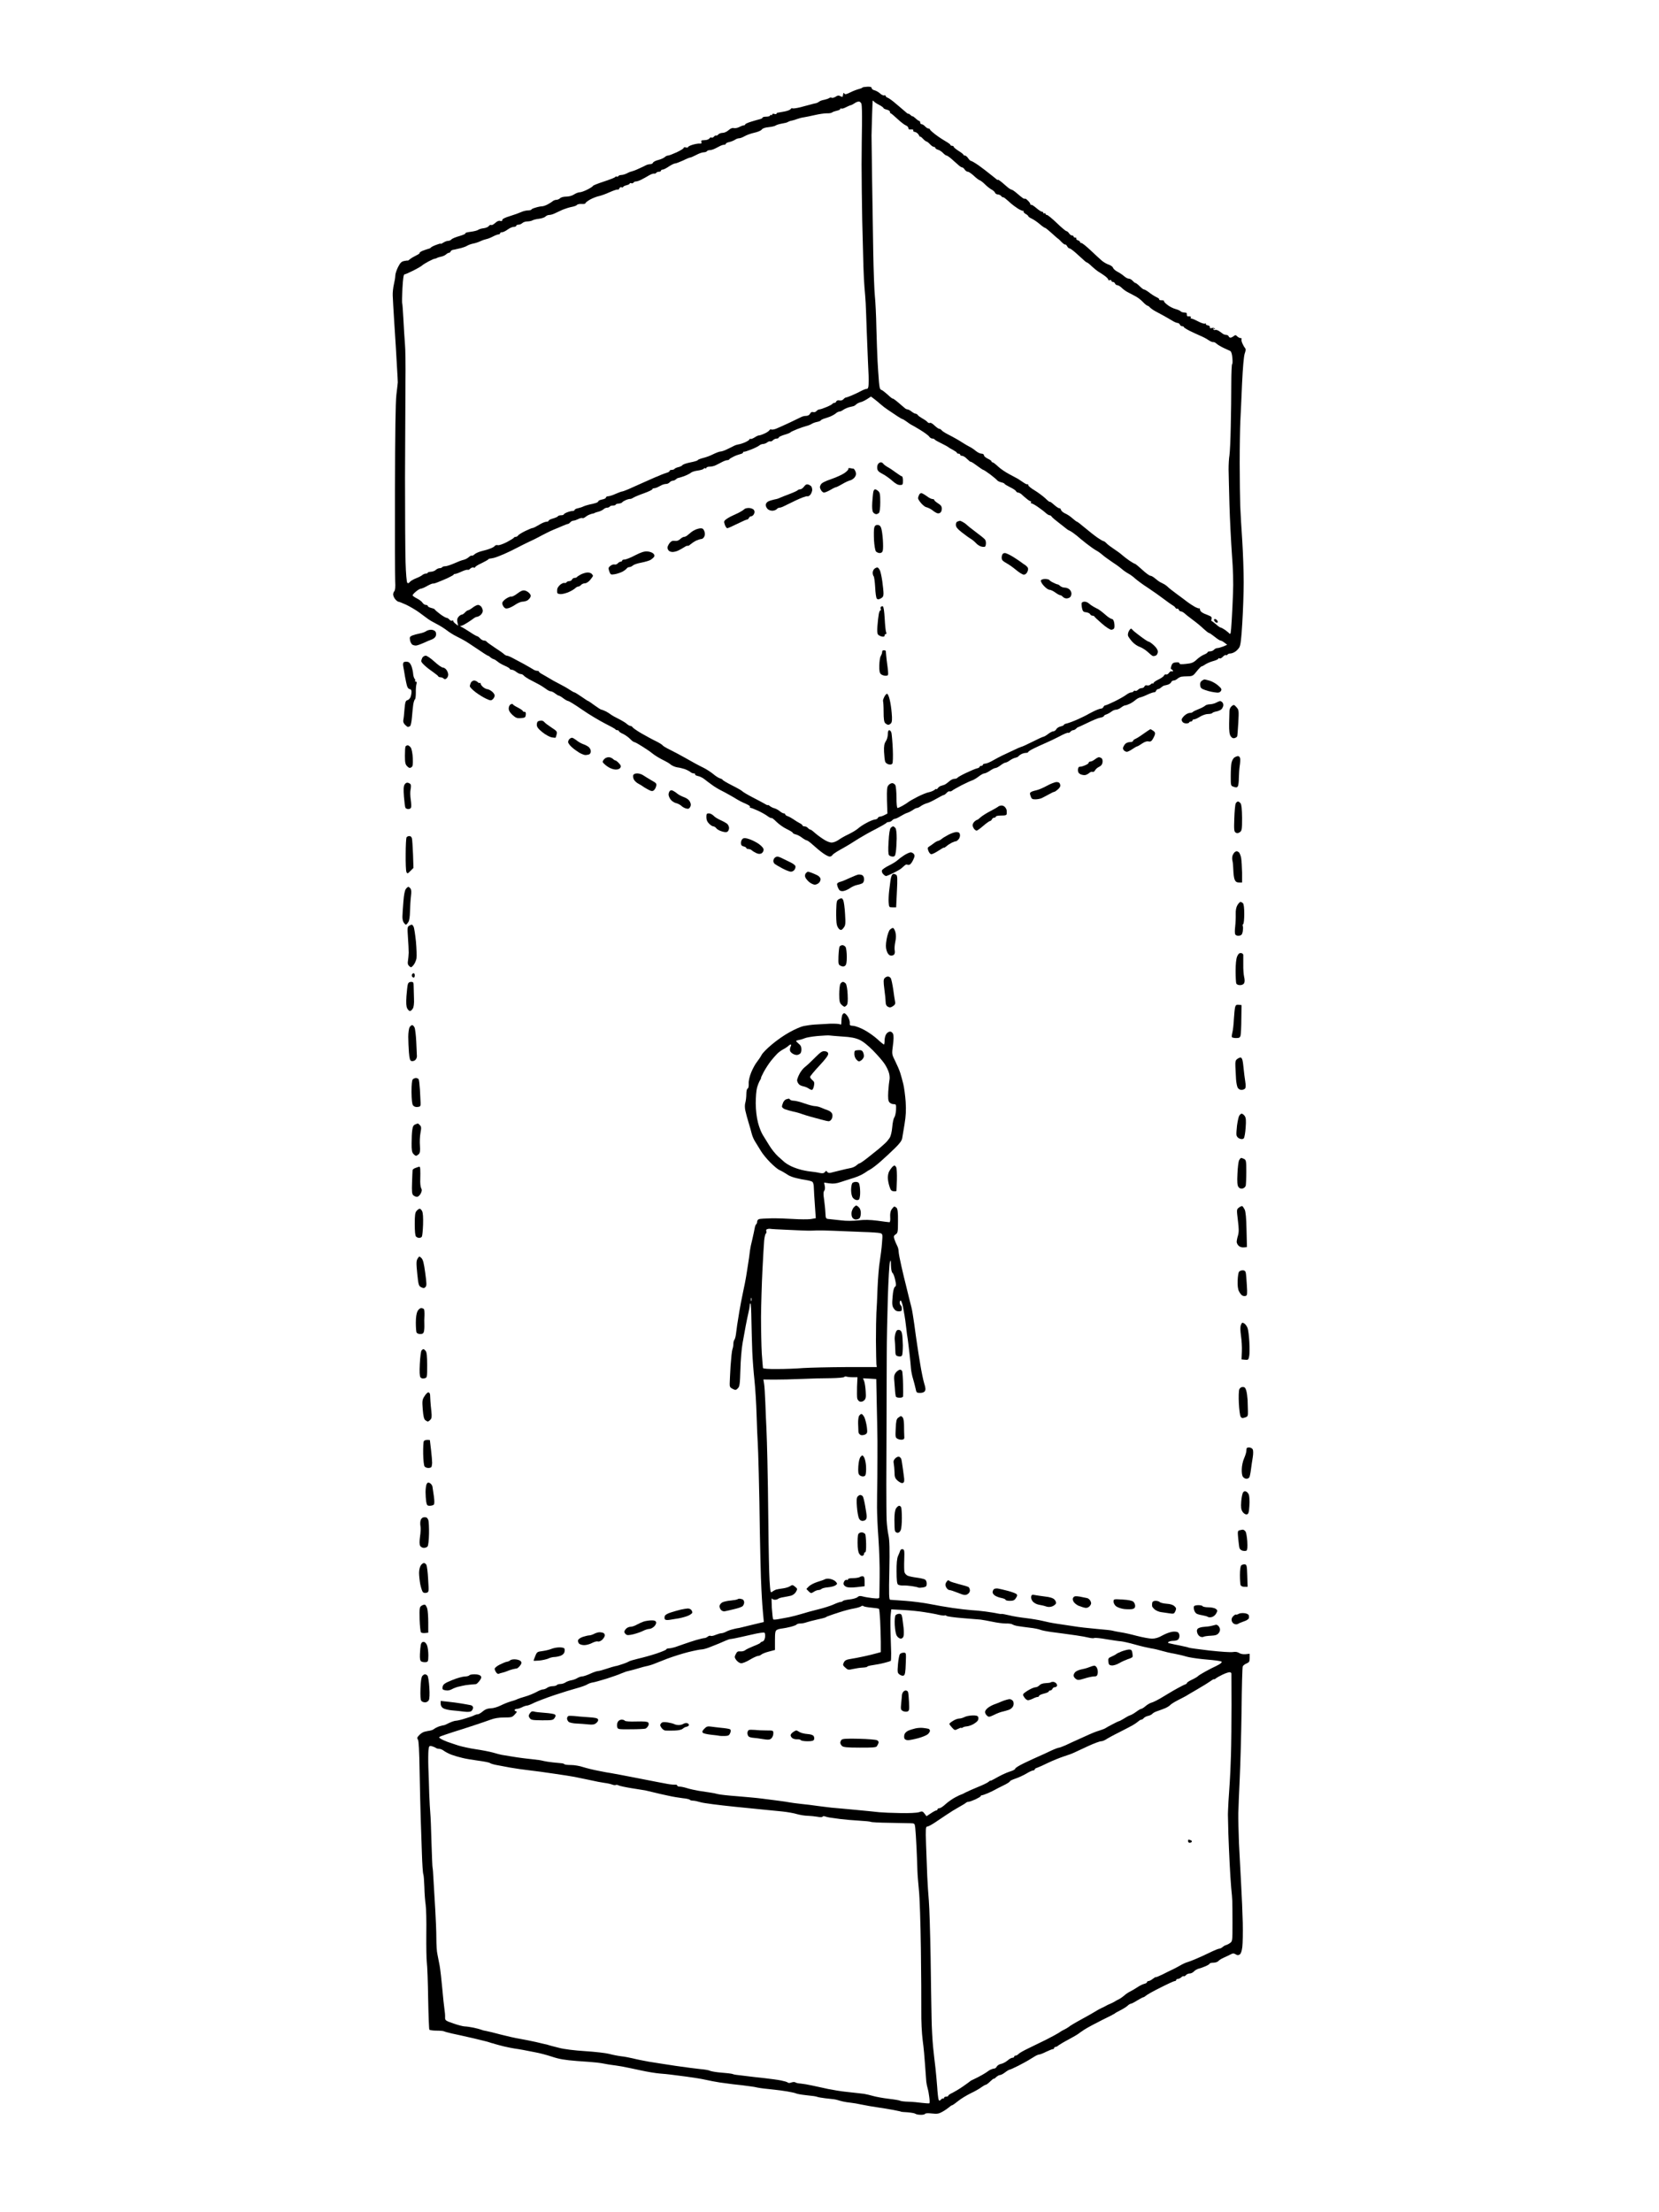 <?xml version="1.0" standalone="no"?>
<!DOCTYPE svg PUBLIC "-//W3C//DTD SVG 20010904//EN"
 "http://www.w3.org/TR/2001/REC-SVG-20010904/DTD/svg10.dtd">
<svg version="1.0" xmlns="http://www.w3.org/2000/svg"
 width="1536pt" height="2048pt" viewBox="0 0 1536 2048"
 preserveAspectRatio="xMidYMid meet">
<g transform="translate(0,2048) scale(0.1,-0.1)"
fill="#000000" stroke="none">
<g>
<path d="M8029 19677 c-22 -1 -42 -4 -45 -8 -2 -4 -18 -10 -34 -14 -16 -4 -51
-17 -77 -30 -35 -18 -49 -21 -55 -12 -4 7 -8 9 -9 5 -1 -5 -3 -12 -4 -18 -1
-5 -3 -12 -4 -15 0 -3 -10 -1 -21 5 -15 8 -26 7 -44 -6 -14 -8 -30 -13 -36 -9
-6 4 -16 2 -23 -3 -7 -5 -27 -12 -46 -16 -19 -3 -41 -11 -48 -18 -8 -6 -22
-13 -31 -14 -10 -2 -33 -7 -52 -13 -19 -5 -62 -17 -94 -25 -33 -8 -64 -12 -69
-9 -5 3 -13 0 -17 -7 -4 -7 -29 -17 -56 -22 -27 -5 -55 -10 -61 -11 -7 0 -13
-4 -13 -9 0 -5 -9 -6 -20 -3 -12 4 -20 2 -20 -5 0 -6 -4 -8 -10 -5 -5 3 -10 1
-10 -4 0 -6 -16 -11 -35 -11 -19 0 -35 -4 -35 -9 0 -5 -12 -12 -27 -15 -16 -4
-52 -14 -80 -23 -29 -9 -53 -20 -53 -24 0 -5 -6 -9 -12 -9 -7 0 -26 -7 -43
-16 -16 -8 -39 -13 -51 -10 -14 4 -30 -3 -48 -19 -16 -14 -39 -25 -55 -25 -16
0 -34 -7 -41 -15 -7 -8 -16 -13 -20 -10 -4 3 -13 -2 -20 -10 -7 -8 -17 -12
-22 -9 -6 4 -14 1 -18 -6 -5 -7 -19 -14 -32 -16 -12 -1 -29 -3 -37 -3 -8 -1
-11 -7 -7 -17 4 -11 0 -15 -17 -13 -12 1 -41 -4 -64 -11 -24 -7 -43 -17 -43
-22 0 -5 -9 -6 -20 -3 -11 4 -20 2 -20 -4 0 -6 -29 -24 -65 -41 -35 -16 -71
-30 -80 -30 -9 0 -23 -7 -31 -15 -9 -8 -35 -20 -59 -26 -24 -6 -46 -17 -49
-25 -3 -8 -15 -14 -26 -14 -11 0 -28 -4 -38 -9 -9 -5 -39 -20 -67 -32 -27 -13
-57 -24 -66 -26 -8 -1 -29 -9 -45 -18 -16 -8 -39 -15 -51 -15 -12 0 -25 -5
-28 -10 -4 -6 -10 -8 -15 -5 -5 3 -11 1 -14 -4 -3 -5 -51 -24 -106 -42 -55
-18 -100 -36 -100 -40 0 -4 -22 -19 -50 -33 -27 -14 -60 -26 -72 -26 -13 0
-36 -9 -53 -20 -18 -12 -47 -20 -72 -20 -24 0 -48 -6 -57 -15 -8 -8 -24 -15
-35 -15 -11 0 -26 -6 -33 -12 -8 -7 -29 -21 -47 -30 -18 -10 -42 -18 -53 -18
-11 0 -38 -5 -59 -12 -22 -6 -39 -14 -39 -18 0 -4 -14 -7 -32 -8 -17 0 -45 -7
-62 -15 -17 -8 -64 -25 -103 -37 -47 -14 -73 -27 -73 -37 0 -10 -6 -12 -19 -8
-13 4 -28 -3 -46 -19 -15 -14 -32 -23 -38 -19 -5 3 -15 -1 -22 -10 -6 -9 -28
-18 -48 -20 -19 -2 -42 -9 -50 -15 -7 -6 -39 -14 -71 -18 -32 -4 -53 -10 -47
-14 6 -3 -18 -14 -54 -25 -36 -10 -70 -24 -76 -32 -6 -7 -20 -13 -31 -13 -10
0 -30 -7 -43 -16 -14 -9 -25 -14 -25 -10 0 3 -19 -2 -42 -11 -24 -9 -46 -20
-49 -25 -3 -5 -14 -10 -25 -12 -10 -3 -34 -11 -52 -18 -18 -8 -30 -17 -27 -20
3 -3 -11 -13 -32 -23 -21 -10 -46 -25 -57 -34 -10 -9 -19 -15 -20 -13 0 1 -15
0 -33 -4 -26 -5 -37 -16 -58 -57 -14 -28 -25 -63 -25 -78 0 -16 -6 -52 -13
-81 -7 -29 -12 -75 -11 -103 1 -27 7 -138 14 -245 7 -107 14 -213 15 -235 1
-22 6 -101 10 -175 5 -74 8 -142 8 -150 -1 -8 -6 -60 -13 -115 -8 -67 -12
-355 -13 -875 -1 -426 0 -810 2 -853 3 -50 0 -82 -8 -90 -6 -6 -11 -20 -11
-31 1 -12 9 -31 19 -43 11 -13 24 -23 29 -23 6 0 39 -13 74 -29 35 -17 88 -48
118 -70 30 -22 66 -49 80 -59 14 -11 50 -32 80 -47 30 -15 73 -42 95 -59 22
-17 62 -43 89 -56 27 -14 61 -31 74 -39 14 -7 67 -42 119 -77 51 -35 96 -64
100 -64 3 0 14 -6 22 -14 9 -8 23 -16 31 -18 8 -2 23 -11 35 -21 11 -11 41
-28 68 -40 26 -11 47 -24 47 -29 0 -4 8 -8 18 -8 9 0 28 -9 42 -20 14 -11 32
-20 41 -20 9 0 22 -6 28 -14 7 -8 29 -23 49 -34 20 -10 57 -30 82 -43 25 -13
58 -34 74 -46 16 -13 36 -23 45 -23 9 0 27 -9 41 -20 14 -11 29 -20 34 -20 5
0 24 -11 42 -25 18 -14 39 -25 46 -25 7 -1 65 -36 128 -80 63 -44 158 -100
210 -127 52 -26 97 -51 98 -55 2 -4 10 -8 18 -8 8 0 14 -4 14 -8 0 -5 17 -17
38 -26 21 -10 51 -31 66 -47 15 -16 33 -29 39 -29 6 0 40 -19 76 -42 36 -23
75 -49 86 -59 11 -9 36 -27 55 -38 19 -12 49 -27 65 -35 17 -8 42 -23 56 -35
14 -11 41 -22 60 -25 19 -2 50 -10 69 -16 19 -7 42 -19 51 -26 8 -8 23 -14 33
-14 9 0 15 -4 12 -9 -3 -5 8 -11 25 -15 17 -3 44 -16 59 -28 16 -13 48 -37 72
-54 24 -18 61 -40 83 -51 22 -11 58 -30 80 -43 22 -12 54 -31 70 -41 17 -10
41 -23 55 -29 14 -6 35 -15 47 -22 12 -6 20 -15 17 -20 -3 -5 -2 -7 3 -6 4 1
35 -11 68 -26 33 -15 74 -38 91 -51 17 -13 34 -21 38 -18 3 3 23 -13 45 -35
22 -22 65 -53 95 -67 31 -15 56 -30 56 -35 0 -4 12 -11 28 -15 15 -3 41 -17
59 -31 17 -13 37 -24 43 -24 6 0 32 -19 58 -43 26 -24 67 -58 91 -75 25 -18
53 -32 62 -32 10 0 22 6 26 14 4 8 37 30 73 50 36 20 74 42 85 49 11 7 49 31
86 54 37 23 108 63 158 88 50 26 93 51 97 56 3 5 13 9 23 9 10 0 24 7 31 15 7
8 19 15 26 15 8 0 31 11 52 24 20 12 48 27 62 31 14 4 37 16 52 26 14 11 31
19 38 19 7 0 24 8 38 19 15 10 39 21 54 25 15 3 54 22 87 41 33 19 64 35 69
35 5 0 17 9 27 20 10 11 22 17 27 14 5 -3 15 0 23 6 8 7 47 29 87 50 40 20 84
41 98 45 14 4 41 21 61 36 20 16 44 29 52 29 9 0 33 11 53 25 20 14 43 25 51
25 8 0 29 11 47 25 18 14 39 25 45 25 7 0 26 9 42 21 16 11 38 22 51 24 12 3
24 8 27 13 3 5 16 14 28 21 12 6 31 11 42 11 12 0 21 4 21 8 0 5 24 20 53 34
28 14 77 36 107 49 30 13 88 40 128 61 40 22 76 37 81 34 5 -3 14 1 21 9 7 8
18 15 26 15 7 0 19 6 26 13 7 7 15 14 18 14 3 0 43 19 89 41 47 23 99 45 118
48 18 3 33 10 33 14 0 5 10 12 23 16 12 4 33 15 46 25 13 11 33 19 45 19 11 0
32 9 46 20 14 11 31 20 38 20 7 0 27 7 45 16 18 9 41 25 52 35 12 10 30 20 40
22 11 2 43 14 70 27 28 13 55 22 61 21 7 -1 14 5 18 14 3 8 11 15 17 15 7 0
20 7 30 16 9 8 23 17 31 18 7 1 23 5 35 9 11 4 24 14 27 22 3 8 13 15 22 15
10 0 25 7 35 16 9 8 26 17 36 19 10 2 38 4 63 4 41 1 48 5 80 46 19 24 39 44
43 45 5 0 21 8 35 18 15 10 48 25 75 32 26 7 47 17 47 22 0 5 5 6 11 3 6 -4
19 2 30 14 11 12 24 19 29 16 5 -3 11 -1 15 5 3 5 15 10 26 10 11 0 30 7 44
16 13 8 31 26 39 40 12 18 19 74 28 226 7 112 13 282 13 378 0 96 -6 267 -13
380 -8 113 -16 259 -19 325 -2 66 -5 244 -5 397 0 152 3 327 6 390 3 62 11
219 16 348 7 149 16 250 24 275 11 32 12 43 2 55 -7 8 -18 28 -24 43 -7 16
-10 33 -7 38 4 5 -1 9 -9 9 -8 0 -22 7 -31 16 -13 13 -18 14 -31 3 -9 -7 -22
-14 -29 -15 -8 -1 -16 4 -19 12 -3 8 -14 14 -25 14 -11 0 -26 6 -33 13 -8 6
-24 18 -36 25 -13 7 -27 10 -32 7 -5 -3 -12 0 -16 6 -5 8 -3 9 6 4 8 -5 11 -4
7 3 -4 5 -16 8 -27 5 -14 -4 -20 -1 -18 8 2 8 -7 15 -20 17 -12 2 -20 8 -17
13 3 5 -1 6 -9 3 -9 -3 -36 6 -62 20 -26 14 -53 26 -61 26 -8 0 -11 5 -8 10 3
6 0 11 -7 11 -7 1 -16 1 -20 0 -5 0 -9 5 -9 12 -1 6 -1 14 -1 17 0 3 -11 6
-25 7 -14 0 -28 6 -32 11 -3 5 -25 15 -47 21 -23 6 -58 24 -77 40 -20 15 -34
31 -30 35 3 3 -6 6 -22 6 -16 0 -25 3 -22 7 4 4 -8 14 -26 22 -18 9 -49 28
-68 44 -20 15 -41 27 -47 27 -6 0 -24 14 -40 30 -17 17 -34 30 -39 30 -5 0
-16 9 -26 20 -9 11 -25 20 -35 20 -11 0 -30 10 -44 23 -14 12 -41 31 -61 41
-20 10 -39 27 -42 37 -3 10 -21 23 -40 29 -18 6 -48 23 -65 38 -17 15 -63 57
-103 95 -39 37 -77 67 -84 67 -7 0 -13 4 -13 9 0 5 -9 13 -20 16 -11 4 -18 11
-15 16 4 5 -1 9 -9 9 -9 0 -16 5 -16 10 0 6 -7 10 -15 10 -8 0 -20 9 -27 20
-7 11 -18 20 -24 20 -6 0 -47 34 -89 75 -43 41 -84 75 -92 75 -7 0 -13 5 -13
11 0 5 -4 7 -10 4 -5 -3 -10 -1 -10 4 0 6 -6 11 -13 11 -7 0 -30 15 -52 34
-22 19 -43 32 -47 30 -4 -3 -8 0 -8 5 0 6 -9 20 -20 31 -11 11 -22 20 -25 20
-3 0 -8 0 -12 0 -5 0 -20 10 -35 23 -14 12 -36 30 -49 41 -12 10 -27 19 -33
20 -6 1 -22 10 -35 21 -13 11 -39 33 -57 49 -19 15 -34 25 -34 22 0 -4 -6 -2
-12 3 -7 6 -34 28 -60 48 -25 21 -73 57 -106 81 -33 23 -65 42 -71 42 -6 0
-18 11 -27 25 -9 14 -23 25 -30 25 -8 0 -14 3 -14 8 0 4 -20 20 -45 35 -25 16
-45 33 -45 38 0 5 -7 9 -15 9 -8 0 -15 4 -15 8 0 5 -19 19 -42 32 -23 13 -66
41 -95 63 -29 22 -53 44 -53 48 0 5 -6 9 -13 9 -8 0 -22 9 -32 20 -10 11 -24
20 -32 20 -7 0 -13 7 -13 15 0 8 -4 15 -9 15 -4 0 -20 11 -35 25 -14 13 -26
21 -26 18 0 -3 -9 2 -20 12 -11 10 -20 15 -20 12 0 -4 -12 4 -27 18 -16 13
-54 47 -87 74 -32 28 -67 53 -77 56 -11 4 -19 11 -19 17 0 5 -6 8 -14 5 -7 -3
-24 5 -37 17 -14 13 -37 26 -52 30 -15 3 -27 13 -27 21 0 10 -11 13 -41 12z
m59 -133 c4 -7 26 -22 50 -34 23 -12 42 -26 42 -30 0 -5 14 -11 30 -15 17 -4
30 -13 30 -21 0 -8 3 -14 8 -14 4 0 31 -23 61 -51 30 -28 65 -55 78 -60 13 -5
23 -16 23 -24 0 -9 6 -15 13 -14 6 1 18 1 25 0 7 0 11 -5 7 -10 -3 -5 5 -11
17 -13 12 -2 28 -14 35 -28 7 -14 13 -21 13 -16 0 5 11 -3 25 -18 13 -14 28
-26 33 -26 5 0 19 -11 32 -25 13 -14 29 -25 37 -25 7 0 13 -4 13 -10 0 -5 11
-12 24 -16 13 -3 34 -17 47 -30 12 -13 27 -24 33 -24 6 0 29 -16 51 -36 22
-19 50 -44 61 -54 12 -11 27 -20 33 -20 6 0 16 -9 23 -20 7 -11 20 -20 29 -20
9 0 33 -17 55 -37 22 -21 46 -39 53 -41 8 -2 31 -19 50 -38 20 -20 48 -42 62
-49 15 -8 29 -21 32 -30 4 -8 15 -15 25 -15 11 0 25 -7 32 -15 7 -9 15 -14 17
-11 2 2 15 -6 28 -18 14 -11 35 -30 47 -41 12 -11 41 -32 64 -47 23 -14 46
-23 50 -20 4 4 4 2 1 -4 -3 -6 5 -17 18 -24 14 -7 25 -17 25 -21 0 -5 15 -15
34 -24 19 -9 52 -32 74 -51 22 -19 44 -34 49 -34 4 0 32 -23 62 -50 30 -28 56
-50 58 -50 1 0 16 -13 31 -30 16 -16 31 -27 35 -24 3 3 10 -4 17 -15 6 -12 16
-21 23 -21 7 0 32 -19 57 -41 25 -22 57 -51 71 -64 14 -14 29 -25 33 -25 4 0
25 -16 46 -37 22 -20 48 -41 58 -47 11 -6 35 -22 55 -36 20 -14 37 -30 37 -37
0 -7 7 -10 15 -7 8 4 15 1 15 -5 0 -6 6 -11 14 -11 8 0 16 -7 20 -15 3 -8 12
-15 20 -15 8 0 26 -10 39 -22 12 -13 36 -31 53 -40 16 -9 48 -26 70 -37 23
-11 57 -36 75 -56 18 -19 38 -35 43 -35 5 0 16 -8 25 -18 9 -9 32 -25 51 -35
19 -10 53 -29 76 -41 22 -12 56 -32 76 -44 19 -12 42 -22 51 -22 8 0 17 -7 21
-15 3 -8 12 -15 21 -15 8 0 15 -3 15 -7 0 -5 24 -20 53 -35 28 -14 72 -34 97
-45 24 -10 60 -28 78 -41 19 -13 39 -21 45 -19 7 2 20 -5 31 -15 11 -10 40
-27 65 -39 25 -11 53 -24 61 -28 10 -5 17 -29 20 -65 3 -31 2 -56 -2 -56 -4 0
-8 -82 -8 -182 0 -101 -2 -280 -5 -398 -2 -118 -8 -237 -12 -265 -5 -27 -8
-86 -8 -130 1 -44 4 -192 8 -330 4 -137 15 -344 23 -460 11 -139 14 -259 10
-355 -3 -80 -8 -192 -12 -250 -3 -58 -8 -112 -10 -120 -3 -8 -8 -10 -12 -5 -4
6 -21 20 -39 33 -18 12 -36 22 -41 22 -5 0 -25 13 -43 30 -19 16 -37 30 -41
30 -3 0 -4 9 -1 20 4 15 -2 23 -23 31 -16 7 -31 13 -34 14 -3 0 -15 6 -27 13
-13 7 -23 20 -23 29 0 9 -3 14 -6 11 -3 -3 -22 4 -43 15 -21 12 -51 32 -67 44
-16 12 -60 46 -99 74 -38 28 -75 57 -80 63 -6 6 -19 17 -30 24 -11 6 -29 16
-40 21 -11 5 -33 21 -49 35 -16 14 -36 26 -45 26 -9 0 -43 25 -75 55 -33 30
-63 55 -67 55 -4 0 -27 13 -51 29 -24 16 -54 40 -69 53 -14 13 -48 38 -76 56
-27 18 -58 41 -68 52 -10 11 -22 20 -27 20 -6 0 -31 15 -56 32 -26 18 -78 59
-115 90 -38 32 -71 58 -75 58 -4 0 -23 14 -42 31 -19 18 -50 38 -69 46 -18 8
-35 23 -38 33 -3 11 -9 17 -14 15 -4 -3 -26 11 -49 31 -22 20 -40 33 -40 28 0
-4 -19 10 -42 33 -24 22 -69 55 -100 74 -32 19 -58 40 -58 48 0 8 -3 11 -6 8
-4 -4 -21 4 -38 16 -17 12 -40 27 -51 34 -11 6 -48 26 -82 44 -34 18 -80 49
-102 70 -23 22 -46 39 -51 39 -6 0 -10 4 -10 9 0 5 -16 16 -35 25 -19 9 -35
23 -35 31 0 9 -10 15 -22 15 -13 0 -36 11 -53 25 -16 14 -43 32 -60 40 -16 8
-43 24 -60 35 -16 11 -44 27 -61 37 -17 10 -53 29 -80 43 -27 14 -53 31 -57
38 -4 6 -14 12 -21 12 -7 0 -26 14 -44 31 -17 17 -36 28 -42 24 -6 -4 -17 0
-23 8 -7 8 -28 23 -47 33 -19 11 -39 25 -43 32 -4 6 -13 12 -20 12 -7 0 -23 9
-37 20 -14 11 -31 20 -38 20 -7 0 -19 6 -26 13 -8 6 -35 30 -61 52 -26 22 -49
38 -50 35 -1 -3 -23 14 -48 38 -26 23 -51 42 -56 42 -5 0 -12 8 -15 18 -3 9
-8 46 -10 82 -3 36 -8 110 -11 165 -3 55 -8 195 -11 310 -2 116 -9 248 -14
295 -5 47 -12 229 -15 405 -3 176 -8 489 -11 695 -3 206 -5 380 -5 385 0 6 2
75 4 155 3 80 5 152 6 160 1 10 4 11 9 4z m-136 -4 c9 0 20 -10 24 -22 4 -13
6 -93 5 -178 -2 -85 -3 -256 -4 -380 0 -124 3 -358 6 -520 4 -162 9 -354 11
-427 2 -73 7 -161 10 -195 4 -35 8 -99 11 -143 2 -44 7 -163 10 -265 4 -102 9
-225 11 -275 2 -49 5 -108 6 -130 1 -22 1 -59 0 -82 -1 -31 -6 -43 -18 -43 -8
0 -32 -9 -52 -20 -20 -11 -58 -29 -84 -40 -26 -11 -51 -20 -56 -20 -5 0 -15
-7 -23 -16 -8 -9 -22 -14 -37 -11 -14 3 -26 -1 -29 -9 -3 -8 -11 -14 -18 -14
-7 0 -15 -4 -17 -8 -1 -4 -26 -18 -55 -30 -28 -12 -58 -22 -66 -22 -8 0 -20
-7 -27 -15 -7 -9 -21 -13 -31 -10 -12 4 -22 -1 -29 -15 -6 -12 -21 -20 -35
-20 -14 0 -33 -4 -43 -9 -9 -5 -60 -29 -112 -54 -52 -24 -109 -50 -127 -57
-17 -6 -36 -9 -42 -6 -5 4 -13 0 -18 -8 -4 -7 -26 -22 -48 -31 -22 -10 -44
-17 -48 -16 -5 1 -23 -7 -41 -19 -18 -11 -36 -17 -39 -13 -4 3 -7 2 -7 -3 0
-6 -18 -18 -40 -28 -23 -10 -51 -19 -63 -20 -12 -2 -31 -8 -42 -14 -11 -6 -39
-20 -63 -31 -23 -12 -51 -21 -61 -21 -10 0 -39 -11 -66 -24 -26 -14 -70 -30
-96 -36 -27 -7 -49 -16 -49 -20 0 -4 -29 -13 -65 -20 -35 -7 -69 -18 -75 -25
-6 -8 -25 -17 -41 -20 -16 -4 -31 -11 -34 -16 -4 -5 -15 -9 -26 -9 -10 0 -19
-4 -19 -9 0 -5 -10 -13 -22 -16 -13 -4 -39 -13 -58 -21 -19 -9 -44 -19 -55
-23 -11 -5 -42 -18 -70 -31 -27 -12 -68 -30 -90 -40 -22 -10 -61 -27 -87 -39
-26 -11 -53 -21 -58 -21 -6 0 -32 -10 -58 -21 -25 -12 -56 -22 -69 -23 -13 0
-23 -6 -23 -12 0 -7 -16 -15 -35 -18 -19 -4 -35 -11 -35 -16 0 -5 -10 -12 -22
-16 -13 -4 -27 -8 -33 -9 -5 -1 -23 -4 -40 -9 -16 -4 -37 -11 -45 -15 -9 -5
-30 -12 -48 -16 -18 -3 -32 -11 -32 -16 0 -5 -8 -9 -17 -9 -9 0 -32 -5 -50
-12 -18 -7 -33 -16 -33 -20 0 -4 -11 -8 -24 -8 -14 0 -28 -4 -31 -10 -3 -5
-24 -14 -45 -20 -22 -6 -40 -15 -40 -20 0 -6 -10 -10 -21 -10 -12 0 -44 -13
-70 -30 -27 -16 -53 -29 -57 -28 -4 1 -34 -11 -67 -27 -33 -16 -64 -35 -68
-42 -4 -7 -14 -13 -22 -13 -7 0 -15 -3 -17 -8 -1 -4 -31 -22 -66 -41 -36 -18
-72 -31 -83 -28 -10 3 -22 0 -27 -6 -4 -7 -23 -18 -42 -25 -19 -8 -55 -18 -80
-24 -25 -6 -54 -19 -66 -29 -11 -11 -23 -16 -27 -13 -3 3 -15 -3 -27 -14 -12
-11 -34 -22 -49 -25 -15 -3 -54 -18 -87 -33 -32 -14 -69 -26 -81 -26 -13 0
-26 -4 -29 -9 -3 -5 -14 -9 -24 -9 -10 0 -25 -7 -34 -15 -8 -9 -29 -17 -46
-18 -16 -1 -30 -5 -30 -9 0 -5 -8 -8 -17 -8 -9 0 -24 -6 -32 -13 -9 -8 -36
-22 -60 -31 -25 -10 -50 -25 -57 -34 -9 -12 -16 -14 -23 -7 -6 6 -13 86 -16
190 -3 99 -5 452 -5 785 1 333 3 729 4 880 2 151 0 313 -5 360 -4 47 -10 148
-14 225 -4 77 -9 143 -11 147 -3 4 -2 66 2 138 5 91 11 130 19 130 7 0 43 16
81 35 38 19 76 41 84 49 8 7 35 24 60 37 25 13 50 24 55 24 6 0 15 4 21 7 6 4
23 9 38 12 16 3 36 12 46 21 9 8 21 15 27 15 6 0 13 5 15 12 2 6 12 13 21 15
9 1 23 4 30 6 6 2 28 7 47 11 19 5 44 14 55 21 11 7 36 16 55 20 19 3 51 14
70 23 19 9 44 17 55 19 11 2 37 12 58 23 21 11 44 20 52 20 8 0 15 5 15 10 0
6 8 10 18 10 10 0 33 11 52 25 19 14 44 25 57 25 13 0 23 5 23 10 0 6 9 10 21
10 11 0 27 7 35 15 9 8 29 15 45 15 16 0 37 4 47 9 9 6 38 13 64 16 25 3 52
13 58 20 7 8 23 15 35 15 13 0 36 7 52 15 15 7 48 23 73 34 25 10 63 22 85 26
22 4 43 12 47 18 4 6 23 10 43 9 19 -2 35 1 35 6 0 6 20 21 44 35 24 13 60 27
79 31 20 4 65 20 102 37 36 16 70 27 74 24 5 -3 12 2 15 11 4 9 13 14 21 10 8
-3 15 -1 15 4 0 4 14 11 30 15 17 4 30 11 30 15 0 5 6 7 14 4 8 -3 17 -1 21 5
3 6 14 11 23 11 10 0 33 8 52 18 19 10 51 27 70 39 19 11 40 18 47 16 6 -2 14
1 18 6 3 6 15 11 26 11 10 0 19 5 19 10 0 6 7 10 16 10 8 0 34 13 57 29 23 15
49 28 58 28 8 0 42 13 75 28 32 16 62 28 66 27 3 -1 27 10 53 23 25 14 57 25
70 25 13 0 27 5 30 10 3 6 15 10 27 10 11 0 34 7 51 16 18 9 40 21 49 25 10 5
25 9 33 9 8 0 15 4 15 9 0 5 15 13 33 16 17 4 41 14 52 21 11 8 28 14 39 14
10 0 33 9 50 19 17 10 57 25 89 32 32 7 64 20 70 30 8 11 31 19 65 22 29 3 59
10 65 16 7 5 33 13 57 17 25 4 50 10 55 15 6 4 22 10 35 12 14 3 38 10 53 16
16 6 43 13 60 15 18 3 64 12 102 21 39 9 87 16 109 16 21 -1 43 2 50 8 6 5 26
12 44 16 17 3 32 11 32 16 0 6 4 7 10 4 5 -3 24 2 42 12 18 9 38 18 45 19 6 1
22 9 35 18 12 9 30 16 40 16z m145 -2756 c18 -14 45 -36 58 -48 14 -13 44 -36
67 -51 24 -16 62 -41 85 -57 23 -15 45 -28 49 -28 4 0 21 -11 38 -23 17 -13
36 -26 41 -28 6 -2 43 -24 83 -48 41 -25 79 -53 85 -63 7 -10 19 -18 29 -18 9
0 19 -4 22 -9 3 -5 32 -21 63 -36 32 -16 60 -31 63 -34 3 -4 22 -15 43 -26 20
-11 37 -23 37 -27 0 -5 7 -8 15 -8 8 0 15 -4 15 -10 0 -5 8 -10 18 -10 10 0
31 -13 47 -30 16 -16 31 -28 33 -25 2 2 28 -14 57 -36 28 -21 55 -39 59 -39 4
0 33 -19 64 -42 31 -24 60 -48 65 -55 4 -6 21 -14 37 -18 17 -4 30 -10 30 -13
0 -4 23 -18 51 -32 28 -13 53 -30 56 -37 3 -7 11 -13 19 -13 8 0 23 -8 33 -17
10 -10 31 -28 46 -40 15 -13 31 -23 36 -23 6 0 7 -4 4 -10 -3 -5 -1 -10 5 -10
6 0 32 -14 58 -32 26 -18 58 -42 72 -55 14 -13 30 -23 37 -23 7 0 16 -6 20
-13 4 -7 37 -35 73 -62 36 -28 67 -52 70 -55 3 -3 15 -10 27 -15 12 -6 39 -25
60 -42 21 -18 63 -53 94 -77 31 -24 69 -51 85 -60 16 -8 43 -27 59 -41 17 -15
55 -43 85 -63 30 -19 72 -49 92 -66 20 -18 50 -38 65 -46 15 -8 44 -28 63 -46
19 -17 73 -57 120 -87 47 -31 113 -78 147 -104 34 -26 70 -51 80 -57 10 -5 22
-15 26 -23 5 -7 12 -11 17 -8 4 3 10 -2 14 -10 3 -8 11 -15 19 -15 7 0 22 -8
33 -17 10 -10 46 -38 78 -62 33 -24 78 -61 100 -83 23 -21 45 -38 50 -38 5 0
28 -16 52 -35 23 -19 48 -35 54 -35 7 0 23 -9 37 -20 l25 -19 -37 -16 c-21 -8
-45 -15 -55 -15 -10 0 -23 -7 -30 -15 -7 -8 -23 -15 -36 -15 -13 0 -24 -4 -24
-9 0 -5 -15 -14 -32 -21 -18 -7 -49 -28 -68 -46 -30 -28 -46 -35 -98 -40 -45
-5 -62 -4 -62 5 0 8 -12 11 -32 9 -26 -2 -35 -9 -43 -32 -7 -22 -7 -30 3 -33
6 -3 12 -9 12 -14 0 -6 -5 -7 -11 -4 -6 4 -17 -2 -25 -13 -8 -12 -21 -19 -28
-16 -7 3 -16 -2 -19 -10 -4 -9 -27 -25 -52 -37 -25 -12 -45 -26 -45 -32 0 -6
-3 -8 -6 -4 -4 3 -13 -1 -21 -9 -8 -8 -23 -12 -33 -9 -11 3 -20 0 -24 -10 -3
-8 -14 -15 -25 -15 -11 0 -27 -7 -35 -16 -9 -8 -20 -13 -25 -9 -5 3 -12 1 -16
-5 -3 -5 -13 -10 -22 -10 -9 0 -30 -10 -47 -23 -17 -13 -65 -40 -106 -60 -41
-20 -80 -37 -87 -37 -6 0 -13 -7 -17 -15 -3 -8 -13 -15 -22 -15 -9 0 -40 -11
-68 -25 -28 -14 -58 -30 -66 -35 -8 -5 -46 -23 -83 -40 -38 -17 -82 -33 -98
-37 -16 -3 -29 -9 -29 -13 0 -5 -14 -11 -30 -15 -17 -4 -35 -15 -40 -26 -6
-10 -18 -19 -27 -19 -9 0 -31 -11 -49 -25 -18 -14 -37 -25 -42 -25 -6 0 -52
-21 -103 -47 -52 -26 -98 -47 -104 -47 -5 -1 -39 -15 -75 -33 -36 -17 -81 -38
-100 -47 -19 -9 -57 -29 -85 -45 -27 -16 -60 -30 -72 -30 -13 -1 -23 -5 -23
-11 0 -5 -7 -10 -15 -10 -8 0 -15 -4 -15 -9 0 -5 -12 -12 -27 -15 -16 -4 -60
-23 -100 -42 -40 -19 -75 -39 -78 -44 -4 -6 -17 -10 -29 -10 -13 0 -34 -11
-48 -24 -14 -12 -34 -27 -44 -31 -11 -4 -26 -9 -34 -11 -8 -2 -20 -11 -27 -20
-7 -10 -13 -14 -13 -9 0 4 -8 1 -17 -7 -10 -8 -33 -18 -52 -22 -19 -3 -66 -22
-105 -42 -39 -20 -78 -42 -86 -49 -8 -7 -32 -22 -53 -34 -21 -12 -42 -21 -47
-21 -6 0 -10 41 -10 96 0 52 -5 104 -10 115 -6 10 -19 19 -29 19 -10 0 -26 -8
-35 -19 -14 -16 -16 -37 -14 -141 l4 -122 -28 -14 c-15 -8 -33 -14 -41 -14 -8
0 -17 -6 -20 -13 -2 -7 -15 -13 -29 -14 -13 -2 -47 -15 -75 -31 -29 -15 -65
-39 -80 -53 -15 -13 -55 -37 -88 -53 -33 -15 -74 -39 -92 -52 -18 -13 -46 -24
-63 -24 -19 0 -52 13 -83 35 -29 19 -64 46 -79 60 -15 14 -31 25 -36 25 -5 0
-15 7 -22 15 -7 8 -21 15 -31 15 -11 0 -19 4 -19 8 0 5 -12 15 -27 22 -16 8
-41 24 -58 36 -16 11 -40 24 -52 28 -13 4 -23 12 -23 17 0 5 -6 9 -13 9 -8 0
-24 9 -37 20 -13 11 -35 23 -49 27 -14 3 -34 13 -43 21 -10 8 -18 12 -18 9 0
-4 -15 2 -32 13 -18 10 -69 38 -113 60 -44 23 -84 47 -90 53 -5 7 -49 32 -97
56 -49 25 -88 48 -88 52 0 4 -10 9 -23 13 -12 3 -40 20 -62 39 -22 18 -60 43
-85 56 -25 12 -63 32 -85 44 -22 12 -67 37 -100 56 -33 19 -90 49 -126 67 -37
18 -70 37 -74 44 -4 6 -32 24 -63 39 -32 15 -91 48 -132 71 -41 24 -79 50 -83
57 -4 7 -14 13 -21 13 -7 0 -21 8 -32 18 -10 9 -35 25 -54 35 -19 10 -48 25
-65 34 -16 9 -32 19 -35 22 -3 3 -20 14 -38 24 -19 9 -38 17 -43 17 -6 0 -34
18 -64 40 -30 22 -56 40 -59 40 -3 0 -31 18 -62 40 -32 22 -61 40 -65 40 -5 0
-24 11 -44 24 -20 14 -64 39 -98 56 -34 17 -75 40 -92 51 -16 10 -45 26 -62
36 -18 9 -33 20 -33 25 0 4 -8 8 -18 8 -10 0 -26 6 -37 14 -11 7 -49 29 -85
49 -36 19 -83 44 -105 56 -22 12 -45 21 -52 21 -6 0 -18 6 -26 14 -8 8 -46 35
-85 60 -39 26 -74 51 -77 56 -3 6 -14 10 -24 10 -10 0 -26 9 -36 20 -10 11
-22 20 -27 20 -5 0 -35 17 -66 38 -32 21 -67 42 -77 47 -19 8 -19 8 -2 12 11
3 35 16 55 29 21 13 46 31 57 39 10 8 25 15 32 15 7 0 22 8 33 17 11 10 20 27
20 38 0 11 -7 28 -14 38 -7 9 -21 17 -30 17 -10 0 -32 -11 -50 -25 -18 -14
-37 -25 -43 -25 -5 0 -18 -9 -28 -20 -10 -11 -23 -20 -30 -20 -7 0 -20 -9 -29
-19 -13 -15 -16 -28 -11 -52 l7 -32 -25 19 c-14 11 -23 22 -20 26 2 4 -2 5
-10 2 -8 -3 -20 2 -27 11 -7 8 -18 15 -24 15 -7 0 -32 14 -57 32 -24 18 -47
37 -51 43 -4 5 -11 11 -15 11 -4 1 -18 5 -30 9 -13 4 -23 11 -23 16 0 5 -8 9
-18 9 -9 0 -23 9 -30 20 -6 11 -30 29 -52 40 -22 11 -40 24 -40 29 0 5 14 21
31 35 17 14 37 26 44 26 8 0 35 11 59 25 25 14 49 24 53 23 4 -2 24 3 43 11
19 7 61 25 93 39 31 15 57 29 57 32 0 4 6 7 14 7 7 0 35 10 60 22 26 12 51 19
56 16 4 -3 16 2 24 11 9 9 23 13 31 10 8 -3 15 -1 15 4 0 5 26 22 58 36 31 15
59 31 62 35 3 4 10 7 15 8 6 0 23 3 39 7 17 4 59 20 95 36 36 16 89 41 116 56
28 15 77 39 110 55 33 15 74 35 90 44 17 9 48 26 71 37 22 12 56 27 75 35 19
7 53 22 76 32 24 10 47 19 52 19 5 0 14 7 21 15 7 8 20 15 29 15 9 0 29 7 45
15 15 8 32 12 38 9 5 -3 17 1 26 9 9 7 26 18 37 22 11 5 25 9 30 10 6 0 15 3
20 6 6 4 23 9 39 13 15 4 35 14 43 21 8 8 23 15 33 15 10 0 22 5 25 10 3 6 17
10 31 10 13 0 24 4 24 8 0 4 12 9 27 10 15 1 29 6 33 11 3 6 19 15 35 22 17 7
34 11 39 10 4 -1 18 4 30 12 11 7 56 26 99 41 42 15 77 32 77 37 0 5 7 9 15 9
8 0 25 5 38 12 12 6 30 15 39 20 10 4 26 8 37 8 10 0 24 7 31 15 7 8 20 15 29
15 9 0 23 6 29 13 7 6 16 12 20 12 4 1 18 4 32 9 14 4 36 12 50 19 14 6 32 16
40 23 8 6 36 15 62 18 26 4 50 11 53 17 4 5 11 7 16 4 5 -4 9 -1 9 4 0 6 14
11 31 11 17 0 43 6 57 14 15 7 41 20 59 30 17 9 38 16 46 16 9 0 17 3 19 8 2
4 19 15 38 24 19 10 47 20 63 24 15 3 27 10 27 15 0 5 3 8 8 7 4 -2 34 8 67
21 33 13 67 30 76 38 8 7 24 13 35 13 10 0 28 7 38 15 10 8 23 12 28 9 4 -3
15 2 24 10 8 9 24 16 35 16 10 0 19 4 19 10 0 5 23 16 52 25 28 8 54 18 57 23
3 4 31 17 61 29 30 12 69 25 85 29 17 4 39 13 50 20 11 7 33 15 49 18 16 3 32
9 35 14 3 5 15 11 26 15 11 3 37 12 57 19 20 8 46 22 56 31 10 9 25 17 33 17
9 0 24 7 35 15 10 8 35 19 54 25 19 5 40 10 45 11 6 2 16 9 23 16 7 7 25 16
40 20 15 3 42 17 61 29 l35 23 33 -25z"/>
<g>
<path d="M11249 14750 c-5 0 -9 -4 -9 -9 0 -5 6 -14 13 -20 8 -6 17 -8 20 -4
4 3 2 12 -4 20 -6 7 -15 13 -20 13z"/>
</g>
<g>
<path d="M8156 16200 c-8 0 -19 -6 -25 -14 -7 -8 -11 -27 -9 -42 2 -22 14 -33
50 -52 26 -13 66 -42 89 -63 29 -26 52 -39 71 -39 26 0 28 3 28 40 0 22 -4 40
-9 40 -5 0 -29 15 -53 33 -24 18 -59 42 -78 52 -19 11 -39 26 -43 33 -4 6 -14
12 -21 12z"/>
</g>
<g>
<path d="M7872 16146 c-13 2 -21 0 -17 -6 3 -5 -12 -22 -34 -38 -21 -15 -77
-41 -124 -57 -61 -21 -90 -36 -98 -52 -10 -18 -10 -28 1 -48 7 -14 20 -25 29
-25 9 0 36 11 60 25 23 14 47 25 52 25 4 0 30 13 56 28 27 16 60 32 75 35 15
4 35 18 43 31 12 18 13 30 6 50 -6 14 -14 26 -18 27 -5 0 -18 2 -31 5z"/>
</g>
<g>
<path d="M7484 15994 c-15 5 -26 0 -40 -19 -10 -14 -26 -25 -36 -25 -9 0 -19
-4 -22 -8 -3 -5 -38 -21 -78 -36 -40 -15 -80 -31 -88 -35 -9 -5 -31 -12 -50
-15 -19 -4 -45 -12 -57 -18 -14 -7 -23 -21 -23 -33 0 -12 8 -29 18 -38 10 -10
31 -16 46 -15 15 1 32 8 38 15 6 7 17 13 24 13 8 0 22 4 32 9 9 5 61 30 115
56 54 26 104 44 112 41 8 -3 21 5 30 17 8 12 15 31 15 42 0 11 -4 25 -8 31 -4
6 -16 14 -28 18z"/>
</g>
<g>
<path d="M8102 15950 c-6 0 -14 -10 -16 -22 -3 -13 -7 -57 -10 -98 -3 -51 0
-81 8 -93 7 -9 20 -17 28 -17 8 0 19 5 26 12 7 7 12 45 12 98 0 72 -3 90 -18
103 -10 10 -24 17 -30 17z"/>
</g>
<g>
<path d="M8538 15913 c-12 4 -21 0 -28 -13 -5 -10 -10 -25 -10 -33 0 -7 13
-28 29 -46 16 -18 35 -33 43 -35 7 -1 24 -8 38 -15 14 -8 27 -17 30 -20 3 -3
14 -11 26 -17 13 -8 26 -9 37 -2 10 5 17 21 17 38 0 22 -8 33 -35 50 -19 12
-35 26 -35 31 0 5 -7 9 -17 9 -9 0 -30 10 -47 23 -17 13 -39 26 -48 30z"/>
</g>
<g>
<path d="M6937 15777 c-20 1 -40 -4 -46 -11 -6 -7 -32 -23 -58 -36 -27 -12
-57 -27 -68 -32 -11 -5 -30 -17 -43 -26 -20 -16 -21 -21 -11 -50 6 -17 16 -32
23 -32 6 0 47 18 91 40 44 22 85 40 91 40 7 0 14 7 18 15 3 8 12 15 20 15 9 0
20 9 26 20 7 13 8 26 1 37 -5 10 -23 18 -44 20z"/>
</g>
<g>
<path d="M8888 15659 c-2 -1 -11 -3 -20 -6 -12 -3 -18 -14 -18 -31 0 -21 13
-37 57 -72 32 -25 68 -51 81 -58 13 -8 36 -26 50 -42 16 -17 39 -30 57 -32 26
-3 30 0 33 25 2 16 -2 35 -9 43 -6 8 -44 39 -85 69 -40 30 -79 61 -86 69 -7 7
-23 18 -35 24 -12 7 -23 11 -25 11z"/>
</g>
<g>
<path d="M8124 15620 c-17 0 -25 -7 -30 -26 -4 -14 -4 -66 -2 -115 3 -49 11
-96 18 -104 7 -8 23 -15 35 -15 15 0 25 8 28 22 4 12 4 58 1 102 -3 45 -10 93
-16 109 -7 19 -17 27 -34 27z"/>
</g>
<g>
<path d="M6488 15589 c-13 0 -34 -6 -48 -12 -14 -6 -31 -16 -38 -22 -7 -5 -22
-18 -33 -27 -10 -10 -26 -18 -34 -18 -9 0 -26 -9 -38 -21 -15 -14 -31 -19 -50
-16 -21 3 -33 -3 -48 -21 -10 -14 -19 -32 -19 -41 0 -10 5 -22 12 -29 7 -7 22
-12 35 -12 12 0 35 5 50 12 15 7 41 21 56 31 16 11 31 17 34 14 3 -3 14 3 25
13 12 10 35 26 53 35 18 8 40 15 49 15 9 0 21 10 27 23 7 15 7 31 0 50 -7 19
-17 27 -33 26z"/>
</g>
<g>
<path d="M5993 15375 c-27 2 -59 -8 -113 -36 -41 -22 -85 -39 -97 -39 -13 0
-23 -4 -23 -10 0 -5 -6 -10 -14 -10 -7 0 -19 -7 -26 -15 -7 -9 -20 -13 -29
-11 -9 3 -26 -2 -39 -12 -20 -16 -21 -21 -11 -51 11 -31 14 -33 50 -27 20 3
52 14 71 23 18 10 37 24 41 31 4 6 15 12 24 12 9 0 24 7 33 15 9 9 44 20 76
26 32 6 70 17 84 24 14 8 29 21 35 29 7 11 5 20 -7 32 -9 9 -34 18 -55 19z"/>
</g>
<g>
<path d="M9304 15360 c-15 0 -24 -8 -28 -26 -4 -15 -2 -32 5 -41 7 -8 26 -21
43 -30 17 -9 54 -35 83 -59 28 -24 61 -44 72 -44 13 0 26 10 33 26 8 18 9 31
2 42 -6 8 -19 20 -30 26 -10 6 -21 14 -24 17 -3 3 -34 24 -69 47 -36 23 -75
42 -87 42z"/>
</g>
<g>
<path d="M8125 15226 c-5 2 -18 -3 -27 -10 -10 -7 -18 -24 -18 -38 0 -13 4
-28 9 -33 5 -6 11 -52 14 -103 2 -51 9 -98 15 -104 9 -9 18 -8 37 2 19 10 25
21 25 46 0 18 -5 68 -11 111 -6 43 -16 89 -22 102 -7 14 -16 26 -22 27z"/>
</g>
<g>
<path d="M5441 15180 c-15 0 -42 -8 -61 -17 -19 -10 -36 -21 -38 -25 -2 -4
-12 -8 -22 -8 -10 0 -20 -7 -24 -15 -3 -8 -14 -15 -25 -15 -11 0 -23 -5 -26
-11 -4 -6 -13 -8 -19 -6 -7 3 -25 -5 -39 -16 -14 -12 -27 -31 -28 -42 -1 -11
-1 -26 0 -32 1 -8 15 -13 34 -13 17 0 51 9 75 20 24 11 50 26 58 35 9 8 21 15
28 15 8 0 19 7 26 15 7 8 23 15 35 15 14 0 34 13 49 31 14 17 26 34 26 38 0 4
-5 12 -12 19 -7 7 -23 12 -37 12z"/>
</g>
<g>
<path d="M9675 15120 c-19 0 -35 -6 -38 -14 -3 -7 9 -30 28 -50 18 -20 41 -36
52 -36 10 0 34 -11 53 -25 19 -14 39 -25 46 -25 6 0 17 -7 24 -15 7 -8 22 -15
34 -15 12 0 27 5 34 12 7 7 12 22 12 33 0 12 -8 29 -18 38 -10 10 -30 17 -45
17 -14 0 -32 7 -41 15 -8 8 -19 15 -24 15 -5 0 -23 7 -40 16 -18 8 -34 19 -37
25 -4 5 -21 9 -40 9z"/>
</g>
<g>
<path d="M4860 15013 c-19 4 -36 -2 -69 -27 -25 -19 -50 -32 -57 -29 -7 2 -28
-6 -48 -19 -20 -13 -36 -31 -36 -42 0 -11 7 -27 16 -37 11 -13 22 -15 42 -9
15 4 45 19 66 34 21 14 50 26 63 26 13 0 33 5 43 10 11 6 24 19 29 29 8 14 6
24 -7 38 -9 11 -28 23 -42 26z"/>
</g>
<g>
<path d="M10041 14910 c-12 0 -24 -6 -26 -12 -2 -7 -1 -29 3 -48 6 -29 13 -36
37 -38 17 -2 34 -10 38 -18 4 -8 14 -14 22 -14 7 0 15 -3 17 -7 2 -5 33 -34
69 -65 37 -33 76 -58 88 -58 12 0 24 7 27 15 4 8 3 31 0 50 -4 22 -13 35 -22
35 -9 0 -37 18 -62 41 -26 23 -56 45 -67 51 -11 5 -30 15 -42 22 -13 7 -31 20
-41 29 -10 10 -28 17 -41 17z"/>
</g>
<g>
<path d="M8173 14867 c-6 2 -14 -1 -18 -6 -3 -6 -3 -15 0 -21 3 -5 2 -10 -3
-10 -6 0 -13 -17 -16 -37 -4 -21 -9 -68 -12 -106 -4 -44 -2 -72 5 -81 6 -8 23
-16 36 -19 17 -3 25 0 25 9 0 8 5 14 11 14 7 0 8 7 3 18 -4 9 -10 66 -13 126
-4 69 -10 111 -18 113z"/>
</g>
<g>
<path d="M10471 14660 c-4 0 -13 -11 -20 -24 -7 -13 -10 -32 -7 -42 4 -11 21
-35 39 -55 18 -20 49 -41 70 -48 20 -7 53 -28 73 -46 20 -19 41 -36 47 -38 7
-2 20 0 30 5 9 5 17 20 17 35 0 16 -13 37 -37 59 -20 19 -42 34 -49 34 -6 0
-42 24 -80 53 -38 28 -70 55 -72 60 -2 4 -7 7 -11 7z"/>
</g>
<g>
<path d="M8185 14460 c-8 0 -16 -3 -16 -7 -1 -5 -2 -12 -3 -18 0 -5 -6 -19
-12 -30 -7 -11 -12 -50 -13 -86 -1 -51 3 -69 16 -81 10 -8 29 -14 43 -14 23 1
25 4 22 41 -2 22 -6 56 -9 75 -3 19 -6 51 -8 70 -2 19 -4 38 -4 43 -1 4 -8 7
-16 7z"/>
</g>
<g>
<path d="M8214 14057 c-6 2 -18 -11 -27 -29 -9 -18 -14 -36 -11 -40 2 -4 5
-48 5 -97 0 -67 4 -95 15 -106 9 -8 21 -15 28 -15 8 0 19 7 26 15 9 11 11 37
6 93 -3 42 -12 99 -19 126 -6 27 -17 51 -23 53z"/>
</g>
<g>
<path d="M8234 13720 c-9 0 -14 -12 -14 -37 0 -21 -8 -51 -19 -66 -14 -22 -18
-44 -16 -97 2 -37 6 -78 10 -89 3 -12 18 -24 32 -27 16 -4 29 -2 35 7 5 8 7
64 4 134 -3 66 -9 132 -12 148 -3 15 -13 27 -20 27z"/>
</g>
</g>
<g>
<path d="M3991 14650 c-15 0 -36 -6 -47 -14 -11 -8 -38 -17 -60 -21 -21 -4
-51 -12 -66 -18 -23 -10 -27 -16 -22 -42 2 -16 12 -35 20 -42 9 -6 25 -10 37
-9 12 1 42 12 67 23 25 12 60 27 78 33 20 8 34 21 38 36 4 14 1 31 -6 39 -7 8
-24 15 -39 15z"/>
</g>
<g>
<path d="M3942 14410 c-12 0 -26 -9 -32 -19 -5 -11 -10 -25 -10 -32 0 -7 15
-25 33 -41 17 -16 52 -43 77 -60 25 -18 47 -35 48 -40 2 -4 11 -8 21 -8 9 0
22 -5 29 -12 8 -8 15 -8 27 2 8 7 15 22 15 34 0 12 -7 32 -16 44 -8 12 -24 22
-34 22 -10 0 -46 25 -78 55 -33 30 -69 55 -80 55z"/>
</g>
<g>
<path d="M3774 14353 c-13 2 -28 1 -35 -3 -7 -5 -9 -19 -6 -36 3 -16 11 -60
17 -99 7 -38 16 -80 21 -92 5 -13 15 -23 24 -23 9 0 15 -9 15 -24 0 -14 -4
-36 -9 -49 -5 -13 -18 -27 -29 -29 -17 -5 -21 -17 -27 -84 -3 -44 -8 -89 -11
-101 -3 -14 3 -30 16 -43 11 -11 23 -20 28 -20 4 0 12 4 19 8 6 4 14 41 17 82
3 41 9 94 12 118 4 23 11 45 16 48 5 3 8 31 8 62 -1 32 2 67 6 80 4 15 2 22
-7 22 -7 0 -9 3 -6 7 4 3 2 13 -5 20 -6 8 -12 29 -13 46 -1 18 -8 48 -15 69
-9 24 -21 38 -36 41z"/>
</g>
<g>
<path d="M11152 14190 c-4 0 -16 -6 -26 -13 -12 -9 -17 -23 -14 -42 2 -23 11
-31 43 -42 22 -8 51 -16 65 -18 14 -3 36 -6 49 -7 14 -2 28 4 35 15 9 16 5 24
-25 50 -20 18 -55 38 -78 45 -22 6 -44 12 -49 12z"/>
</g>
<g>
<path d="M4390 14180 c-11 0 -24 -9 -30 -19 -5 -11 -10 -26 -10 -34 0 -8 24
-33 53 -55 29 -22 73 -49 97 -60 41 -19 47 -19 63 -5 9 9 17 24 17 34 0 10
-12 27 -26 38 -15 12 -34 21 -43 21 -9 1 -26 9 -38 19 -13 11 -23 25 -23 32 0
7 -3 10 -6 6 -4 -3 -13 0 -21 8 -8 8 -23 15 -33 15z"/>
</g>
<g>
<path d="M11296 13990 c-6 -1 -22 -7 -36 -15 -14 -8 -39 -14 -57 -15 -17 0
-38 -6 -45 -13 -7 -7 -35 -22 -61 -32 -26 -10 -50 -22 -53 -26 -3 -5 -16 -9
-28 -9 -13 0 -35 -11 -50 -25 -14 -13 -26 -30 -26 -38 0 -8 6 -19 13 -25 7 -6
23 -10 35 -9 12 1 22 5 22 9 0 4 7 8 15 8 8 0 15 5 15 10 0 6 7 10 15 10 9 0
33 11 55 25 23 14 55 25 74 25 19 0 37 4 40 9 3 5 21 12 40 15 19 4 40 14 47
22 7 9 14 23 15 32 2 9 -2 22 -8 29 -6 7 -16 13 -22 13z"/>
</g>
<g>
<path d="M4748 13960 c-2 5 -10 5 -20 -1 -11 -6 -18 -22 -18 -38 0 -19 11 -38
35 -60 30 -27 42 -32 78 -29 38 3 42 6 45 31 2 19 -1 27 -12 27 -9 0 -16 4
-16 8 0 5 -20 18 -44 31 -25 12 -46 26 -48 31z"/>
</g>
<g>
<path d="M11448 13933 c-21 24 -25 25 -43 11 -11 -8 -21 -27 -22 -42 0 -15 -2
-69 -3 -120 -1 -69 3 -99 14 -117 11 -16 22 -22 37 -18 11 3 22 11 24 17 2 6
6 63 10 127 6 112 5 117 -17 142z"/>
</g>
<g>
<path d="M5011 13809 c-9 0 -22 -3 -28 -6 -7 -2 -13 -17 -13 -32 0 -21 12 -37
51 -69 28 -23 67 -44 85 -48 19 -3 36 -5 38 -3 2 2 6 16 10 32 6 24 1 30 -47
61 -29 19 -59 41 -66 50 -7 9 -21 16 -30 15z"/>
</g>
<g>
<path d="M10650 13729 c-3 -1 -30 -19 -60 -40 -30 -22 -65 -44 -77 -49 -13 -5
-23 -14 -23 -20 0 -5 -13 -10 -28 -10 -16 0 -36 -8 -44 -17 -9 -10 -17 -25
-20 -33 -3 -8 1 -20 8 -27 7 -7 19 -13 27 -13 8 0 31 11 51 25 20 14 40 25 44
25 4 0 25 12 45 26 25 17 46 24 61 20 15 -4 26 1 36 17 8 12 18 32 22 45 5 16
1 26 -15 37 -12 8 -24 15 -27 14z"/>
</g>
<g>
<path d="M5296 13650 c-6 0 -17 -5 -24 -12 -7 -7 -12 -19 -12 -28 0 -9 15 -30
33 -46 17 -16 49 -39 70 -52 21 -12 47 -22 57 -22 10 0 25 3 34 6 9 3 16 16
16 29 0 12 -8 29 -18 38 -10 9 -34 22 -53 28 -19 7 -47 23 -62 36 -16 12 -34
23 -41 23z"/>
</g>
<g>
<path d="M3775 13580 c-7 0 -17 -5 -20 -10 -4 -6 -6 -45 -6 -87 0 -64 4 -80
21 -97 16 -16 24 -18 38 -10 14 9 16 24 14 85 -2 42 -10 84 -18 97 -8 12 -21
22 -29 22z"/>
</g>
<g>
<path d="M11462 13480 c-9 0 -25 -7 -35 -14 -10 -8 -21 -29 -25 -48 -4 -18 -7
-73 -7 -123 0 -89 0 -90 28 -99 22 -8 30 -7 37 4 6 8 10 44 10 80 1 36 4 85 8
110 4 25 6 55 4 68 -2 13 -10 22 -20 22z"/>
</g>
<g>
<path d="M5635 13470 c-13 0 -31 -7 -39 -16 -9 -8 -16 -21 -16 -27 0 -7 19
-25 41 -41 25 -18 55 -29 76 -30 23 -1 39 5 46 16 9 14 6 22 -13 43 -13 14
-28 25 -32 25 -5 0 -16 7 -24 15 -9 8 -26 15 -39 15z"/>
</g>
<g>
<path d="M10174 13470 c-6 0 -23 -9 -37 -20 -14 -11 -32 -20 -41 -20 -9 0 -16
-5 -16 -10 0 -6 -12 -16 -27 -22 -16 -7 -32 -13 -38 -14 -5 -1 -16 -2 -22 -3
-7 0 -13 -14 -13 -29 0 -21 7 -32 26 -41 15 -6 36 -9 47 -5 12 4 27 13 34 20
8 7 20 11 28 8 7 -3 18 3 24 15 6 11 23 26 39 33 18 9 28 22 30 42 2 16 -2 32
-10 37 -7 5 -18 9 -24 9z"/>
</g>
<g>
<path d="M5900 13320 c-19 0 -33 -6 -37 -16 -3 -8 -1 -26 5 -39 6 -13 26 -32
44 -41 18 -9 35 -20 38 -23 3 -3 24 -16 46 -28 33 -18 44 -20 57 -10 9 7 19
24 22 39 6 23 2 29 -42 53 -26 15 -60 36 -75 46 -15 11 -41 19 -58 19z"/>
</g>
<g>
<path d="M3779 13233 c-13 4 -24 -2 -33 -16 -10 -17 -11 -45 -6 -113 4 -50 10
-96 14 -103 4 -6 16 -11 27 -11 11 0 22 6 25 14 3 8 2 41 -3 73 -5 32 -6 73
-2 92 4 19 5 40 2 47 -2 6 -13 14 -24 17z"/>
</g>
<g>
<path d="M9782 13240 c-15 0 -55 -16 -88 -34 -34 -19 -77 -37 -95 -41 -19 -4
-42 -11 -51 -16 -14 -8 -15 -14 -6 -39 8 -25 15 -30 43 -30 19 0 44 5 57 10
13 6 43 22 67 35 24 14 48 25 53 25 5 0 20 11 35 24 18 17 23 29 18 45 -4 15
-14 21 -33 21z"/>
</g>
<g>
<path d="M6234 13158 c-15 8 -24 8 -32 0 -7 -7 -12 -22 -12 -34 0 -12 9 -33
20 -47 11 -14 33 -28 49 -32 15 -3 38 -15 49 -25 11 -11 32 -22 45 -25 19 -5
28 -2 37 14 8 16 8 28 -2 48 -8 18 -28 33 -55 43 -22 8 -49 22 -60 31 -10 9
-27 21 -39 27z"/>
</g>
<g>
<path d="M11462 13060 c-6 0 -16 -8 -21 -18 -5 -9 -11 -72 -13 -138 -4 -106
-2 -123 13 -132 12 -8 22 -7 38 4 19 14 21 24 21 132 -1 81 -5 122 -14 135 -7
9 -18 17 -24 17z"/>
</g>
<g>
<path d="M9302 13011 c-9 9 -26 14 -37 11 -11 -2 -22 -7 -25 -11 -3 -3 -34
-21 -70 -40 -36 -18 -76 -44 -91 -57 -14 -13 -28 -24 -32 -24 -5 0 -16 -8 -26
-17 -10 -10 -17 -26 -16 -36 2 -10 9 -25 15 -32 7 -8 17 -15 22 -15 5 0 34 20
62 45 29 25 58 45 64 45 5 0 12 7 16 15 3 8 12 15 21 15 8 0 15 5 15 10 0 6
23 10 50 10 41 0 50 3 51 18 1 9 0 24 -1 32 -1 8 -9 22 -18 31z"/>
</g>
<g>
<path d="M6563 12950 c-20 0 -23 -5 -23 -35 0 -25 8 -44 25 -60 13 -14 31 -25
39 -25 8 0 21 -8 28 -18 7 -10 31 -23 52 -29 29 -9 43 -9 53 -1 7 6 13 20 13
33 0 12 -8 29 -17 38 -10 8 -38 24 -63 35 -25 11 -54 29 -64 41 -11 11 -30 21
-43 21z"/>
</g>
<g>
<path d="M8269 12830 c-4 0 -14 -6 -22 -14 -9 -10 -16 -50 -20 -127 -5 -76 -3
-117 4 -126 6 -7 22 -13 34 -13 19 0 24 7 29 43 4 23 7 79 8 124 0 53 -4 88
-12 98 -7 8 -16 15 -21 15z"/>
</g>
<g>
<path d="M8860 12777 c-14 2 -47 -9 -75 -23 -27 -14 -57 -32 -67 -41 -9 -8
-23 -15 -30 -17 -8 -1 -26 -10 -40 -21 -14 -11 -34 -25 -44 -31 -16 -9 -17
-16 -9 -40 6 -16 17 -30 26 -32 9 -1 39 13 67 32 29 19 52 32 52 29 0 -4 10 2
23 13 12 11 36 26 52 34 17 7 33 13 36 12 4 -1 14 7 24 18 9 10 15 29 13 42
-2 16 -10 24 -28 25z"/>
</g>
<g>
<path d="M3790 12740 c-10 0 -22 -5 -26 -12 -4 -6 -8 -77 -8 -157 -1 -80 2
-154 7 -164 8 -17 11 -17 37 10 l28 28 -4 125 c-3 69 -7 135 -10 148 -3 13
-12 22 -24 22z"/>
</g>
<g>
<path d="M6939 12711 c-36 12 -50 13 -63 4 -9 -7 -16 -24 -16 -38 0 -20 6 -28
25 -33 14 -3 25 -10 25 -15 0 -5 9 -9 19 -9 11 0 26 -6 33 -13 7 -7 26 -18 41
-25 20 -9 34 -9 48 -2 10 6 19 21 19 33 0 14 -15 32 -42 52 -23 17 -63 37 -89
46z"/>
</g>
<g>
<path d="M11450 12600 c-3 0 -10 -4 -17 -8 -6 -4 -16 -19 -21 -32 -5 -14 -5
-36 -1 -50 4 -14 7 -53 8 -87 1 -34 6 -74 13 -88 8 -18 19 -25 40 -25 l28 0 0
93 c-1 50 -5 112 -9 136 -5 24 -15 47 -22 52 -8 5 -16 9 -19 9z"/>
</g>
<g>
<path d="M8431 12589 c-9 0 -33 -11 -54 -23 -20 -13 -50 -34 -65 -48 -15 -14
-53 -37 -84 -52 -31 -15 -59 -35 -62 -43 -4 -9 1 -24 10 -34 10 -11 22 -19 27
-19 6 0 35 12 66 27 31 15 64 34 75 43 10 8 24 21 32 28 8 7 18 11 23 8 5 -4
16 -4 24 0 8 3 22 23 32 44 15 32 15 42 5 55 -7 8 -20 15 -29 14z"/>
</g>
<g>
<path d="M7198 12550 c-8 0 -19 -5 -26 -12 -7 -7 -12 -20 -12 -29 0 -9 6 -21
13 -27 6 -5 38 -24 70 -41 31 -17 68 -31 80 -31 12 0 28 9 34 20 7 10 10 26 7
33 -3 8 -22 22 -42 32 -20 10 -54 26 -74 36 -20 11 -43 19 -50 19z"/>
</g>
<g>
<path d="M7481 12410 c-5 0 -14 -7 -21 -15 -6 -8 -9 -23 -5 -34 3 -11 20 -32
36 -46 17 -14 41 -25 53 -25 13 0 31 9 40 19 11 12 15 27 12 39 -4 10 -16 23
-29 29 -12 6 -35 16 -50 22 -15 6 -32 11 -36 11z"/>
</g>
<g>
<path d="M7983 12378 c-10 5 -27 7 -38 5 -11 -2 -47 -17 -80 -32 -33 -16 -72
-32 -87 -35 -16 -4 -28 -13 -28 -21 0 -8 5 -26 12 -40 8 -18 19 -25 38 -25 15
0 44 11 65 25 20 14 51 29 69 32 17 3 39 10 49 15 10 5 17 20 17 38 0 18 -7
33 -17 38z"/>
</g>
<g>
<path d="M8274 12390 c-7 0 -15 -8 -19 -17 -4 -10 -9 -31 -11 -48 -2 -16 -7
-59 -12 -95 -4 -36 -6 -84 -4 -107 3 -41 4 -43 36 -43 l33 0 7 146 c6 117 5
149 -6 155 -7 5 -18 9 -24 9z"/>
</g>
<g>
<path d="M3781 12270 c-4 0 -14 -8 -22 -18 -11 -13 -19 -52 -24 -118 -4 -54
-9 -116 -9 -137 -1 -21 4 -47 12 -58 7 -10 16 -19 20 -19 4 0 14 10 22 23 10
14 15 50 16 102 1 44 5 106 9 138 5 40 4 61 -5 72 -7 8 -15 15 -19 15z"/>
</g>
<g>
<path d="M7807 12147 c-11 20 -15 21 -37 10 -24 -12 -25 -17 -28 -109 -1 -54
1 -112 6 -129 4 -18 16 -37 25 -43 14 -9 22 -6 37 14 18 22 20 36 14 130 -3
57 -11 114 -17 127z"/>
</g>
<g>
<path d="M11485 12130 c-6 0 -18 -13 -28 -29 -12 -20 -17 -48 -16 -83 1 -29
-1 -81 -5 -116 -5 -42 -4 -67 3 -76 6 -7 22 -11 36 -8 19 3 26 12 31 38 3 19
4 40 1 49 -4 8 -2 17 3 20 6 4 10 46 10 94 0 54 -4 91 -12 99 -7 7 -17 12 -23
12z"/>
</g>
<g>
<path d="M3812 11920 c-4 0 -15 -5 -25 -11 -15 -9 -16 -20 -10 -107 4 -53 7
-117 7 -142 -1 -25 -4 -59 -7 -76 -4 -23 -1 -36 12 -48 16 -15 19 -14 39 9 12
14 24 42 28 62 3 21 1 91 -5 157 -7 65 -16 127 -22 137 -5 11 -13 19 -17 19z"/>
</g>
<g>
<path d="M8267 11889 c-7 0 -20 -8 -29 -17 -9 -10 -22 -48 -29 -86 -9 -52 -9
-78 0 -107 7 -23 19 -40 32 -44 11 -4 26 -1 34 5 9 7 12 22 9 40 -4 15 -1 51
5 80 8 37 8 63 1 91 -6 21 -16 39 -23 38z"/>
</g>
<g>
<path d="M7800 11730 c-10 0 -22 -6 -26 -12 -5 -7 -9 -48 -11 -91 -2 -74 -1
-78 22 -89 19 -8 28 -8 40 2 11 9 15 32 15 82 0 38 -5 78 -10 89 -6 10 -19 19
-30 19z"/>
</g>
<g>
<path d="M11489 11657 c-15 1 -25 -8 -35 -32 -9 -22 -14 -70 -14 -134 0 -55 3
-106 6 -115 4 -10 18 -16 35 -16 17 0 32 7 38 18 6 12 6 33 0 58 -5 21 -9 73
-8 114 0 41 0 82 0 90 -1 9 -10 16 -22 17z"/>
</g>
<g>
<path d="M3831 11470 c-6 0 -13 -4 -16 -10 -3 -5 -3 -14 0 -20 3 -5 10 -10 16
-10 5 0 9 9 9 20 0 11 -4 20 -9 20z"/>
</g>
<g>
<path d="M8221 11440 c-10 0 -24 -7 -31 -16 -11 -12 -11 -32 -2 -103 7 -49 12
-102 12 -119 0 -21 7 -35 21 -42 16 -9 26 -8 46 5 20 13 24 23 20 43 -3 15
-11 65 -17 112 -7 47 -17 93 -22 103 -5 9 -17 17 -27 17z"/>
</g>
<g>
<path d="M3806 11390 c-16 0 -26 -7 -30 -22 -4 -13 -9 -63 -13 -111 -4 -64 -2
-94 7 -112 7 -14 19 -25 26 -25 6 0 18 10 26 23 9 14 13 46 11 92 -1 39 -2 89
-3 113 0 38 -3 42 -24 42z"/>
</g>
<g>
<path d="M7804 11390 c-7 0 -18 -9 -24 -19 -5 -11 -10 -54 -10 -95 0 -63 4
-80 20 -96 11 -11 24 -20 29 -20 5 0 14 7 21 15 9 10 11 41 8 99 -2 49 -10 91
-17 100 -8 9 -19 16 -27 16z"/>
</g>
<g>
<path d="M11469 11178 c-20 2 -28 -2 -33 -20 -4 -13 -9 -63 -12 -113 -2 -49
-9 -105 -14 -124 -5 -19 -7 -38 -4 -43 3 -4 21 -8 39 -8 28 0 36 4 41 24 3 14
7 82 7 153 l2 128 -26 3z"/>
</g>
<g>
<path d="M7816 11100 c-7 0 -16 -10 -20 -22 -3 -13 -6 -38 -6 -57 0 -25 -3
-31 -12 -24 -7 5 -49 7 -93 6 -44 -2 -107 -6 -140 -8 -33 -2 -80 -9 -105 -14
-25 -5 -84 -31 -130 -57 -47 -25 -120 -76 -163 -113 -44 -36 -86 -79 -95 -96
-8 -16 -28 -46 -43 -65 -16 -19 -40 -64 -54 -98 -16 -40 -25 -79 -23 -105 1
-25 -3 -42 -10 -45 -7 -2 -12 -23 -12 -50 0 -26 -4 -61 -9 -79 -6 -19 -6 -49
0 -75 5 -24 18 -72 29 -108 11 -36 25 -84 30 -106 6 -23 20 -56 33 -75 12 -19
35 -56 51 -83 15 -26 55 -75 87 -107 33 -33 70 -64 82 -69 12 -6 31 -15 42
-22 11 -7 31 -19 45 -28 14 -9 48 -21 75 -27 28 -7 68 -15 90 -18 22 -3 47
-10 55 -15 9 -6 15 -27 15 -57 1 -26 5 -101 10 -165 l8 -116 -48 -8 c-26 -3
-98 -3 -159 1 -61 4 -154 7 -206 6 -52 -1 -103 -4 -112 -7 -10 -3 -18 -14 -18
-24 0 -10 -4 -21 -9 -24 -5 -3 -11 -20 -14 -38 -3 -18 -13 -64 -22 -103 -10
-38 -19 -83 -21 -100 -2 -16 -6 -48 -9 -70 -3 -22 -11 -71 -17 -110 -6 -38
-12 -77 -14 -85 -1 -8 -11 -60 -23 -115 -12 -55 -28 -139 -36 -187 -8 -48 -17
-104 -20 -125 -3 -21 -8 -58 -11 -83 -3 -25 -10 -49 -15 -54 -5 -6 -9 -22 -9
-37 0 -15 -4 -38 -9 -51 -5 -13 -12 -82 -17 -153 -4 -72 -8 -146 -8 -165 -1
-28 4 -37 28 -48 25 -13 30 -12 47 5 17 17 20 38 24 174 2 84 11 195 20 244 9
50 23 124 30 165 8 41 19 95 25 120 6 25 11 53 11 62 0 10 3 20 7 22 4 2 8
-69 9 -157 2 -89 5 -220 8 -291 3 -71 12 -189 20 -262 8 -73 17 -219 20 -326
3 -106 8 -215 10 -243 2 -27 7 -160 10 -295 4 -135 8 -375 10 -535 3 -159 7
-353 10 -430 3 -77 7 -162 9 -190 1 -27 6 -88 10 -135 l8 -86 -88 -21 c-49
-12 -102 -25 -119 -29 -16 -4 -34 -8 -40 -8 -5 -1 -25 -5 -43 -10 -18 -4 -45
-14 -60 -22 -15 -8 -34 -14 -43 -14 -9 0 -33 -7 -53 -15 -20 -9 -41 -13 -47
-9 -5 3 -17 0 -26 -7 -8 -7 -23 -14 -32 -14 -9 0 -43 -9 -76 -18 -33 -10 -82
-26 -110 -36 -27 -10 -66 -23 -86 -30 -19 -6 -45 -11 -56 -11 -12 0 -23 -4
-25 -10 -1 -5 -43 -22 -93 -39 -49 -16 -124 -37 -165 -46 -41 -10 -79 -21 -85
-25 -5 -4 -32 -16 -60 -25 -27 -10 -59 -19 -70 -20 -11 -2 -47 -13 -80 -24
-33 -11 -68 -21 -78 -21 -10 0 -43 -11 -73 -25 -30 -14 -64 -25 -75 -25 -11 0
-30 -7 -42 -14 -12 -8 -37 -18 -56 -21 -18 -3 -43 -12 -55 -20 -11 -8 -33 -15
-48 -15 -15 0 -30 -5 -33 -10 -3 -5 -21 -10 -38 -10 -18 0 -41 -7 -51 -15 -11
-8 -28 -15 -38 -15 -11 0 -39 -11 -63 -25 -25 -13 -70 -32 -102 -41 -32 -9
-65 -20 -73 -24 -8 -5 -35 -14 -60 -21 -25 -7 -67 -24 -95 -38 -28 -14 -68
-26 -91 -26 -30 -1 -51 -9 -74 -28 -17 -15 -38 -27 -46 -27 -8 0 -22 -4 -32
-9 -9 -6 -47 -19 -84 -30 -37 -12 -77 -21 -88 -21 -11 0 -40 -10 -63 -21 -23
-12 -44 -21 -47 -21 -3 1 -21 -3 -40 -9 -19 -6 -42 -18 -51 -25 -8 -8 -32 -16
-52 -18 -20 -3 -45 -9 -54 -15 -10 -5 -27 -18 -37 -30 -15 -16 -16 -24 -7 -35
8 -9 13 -102 16 -297 3 -156 7 -349 10 -429 3 -80 8 -226 11 -325 3 -99 9
-187 13 -195 4 -8 8 -62 10 -120 1 -58 7 -132 12 -165 5 -33 8 -154 6 -270 -1
-115 1 -235 5 -265 4 -30 10 -180 12 -333 3 -153 8 -282 11 -287 3 -4 32 -9
65 -9 33 0 65 -3 70 -6 5 -3 38 -12 72 -20 35 -7 124 -27 198 -44 74 -18 142
-34 150 -38 8 -3 20 -7 25 -8 6 0 17 -4 25 -7 8 -3 47 -13 86 -23 39 -9 84
-18 100 -20 16 -2 52 -8 79 -13 28 -6 79 -15 113 -22 35 -6 104 -24 152 -40
69 -23 119 -31 231 -40 79 -5 164 -12 189 -15 25 -3 56 -8 70 -11 13 -3 40 -7
60 -10 19 -2 64 -9 100 -15 36 -7 114 -23 173 -36 59 -13 138 -26 175 -29 37
-3 83 -7 102 -10 19 -3 86 -11 148 -19 62 -8 140 -21 175 -29 34 -8 94 -19
132 -25 39 -5 93 -13 120 -16 28 -3 68 -7 90 -10 22 -3 56 -7 75 -10 19 -2 47
-7 63 -11 15 -3 42 -7 60 -9 17 -2 59 -6 92 -10 33 -3 89 -11 125 -17 36 -6
72 -14 80 -18 8 -4 44 -11 80 -15 36 -4 74 -9 85 -10 11 -1 27 -5 35 -8 8 -3
40 -8 70 -12 30 -3 66 -8 80 -9 14 -2 32 -6 40 -9 8 -3 29 -8 45 -12 17 -4 48
-9 70 -11 22 -2 69 -10 105 -18 36 -8 103 -19 150 -26 47 -7 110 -17 140 -23
30 -6 58 -12 63 -13 4 -1 8 -2 10 -4 1 -1 28 -3 61 -5 32 -3 63 -8 70 -13 6
-5 28 -10 48 -10 21 -1 40 3 43 9 4 6 29 7 64 3 47 -5 63 -3 96 16 22 12 49
31 61 41 11 10 24 19 28 19 5 0 29 17 55 38 25 21 78 53 116 72 39 18 84 44
101 57 17 12 35 23 41 23 5 0 24 14 41 31 18 17 32 28 32 25 0 -4 10 2 22 14
12 11 28 20 36 20 9 0 30 11 48 25 18 14 37 25 42 25 5 0 40 16 78 35 38 20
78 41 89 48 11 6 36 22 56 34 19 13 42 23 50 23 7 0 37 11 64 25 28 13 56 25
63 25 6 0 12 5 12 10 0 6 5 10 12 10 6 0 19 6 27 14 9 7 52 33 96 56 44 24 82
46 85 49 3 3 30 22 60 42 30 19 105 59 165 89 61 29 112 56 115 59 3 4 26 17
52 30 26 13 56 32 67 42 11 11 25 19 30 19 6 0 33 13 59 30 27 16 53 30 57 30
5 0 16 7 25 15 10 9 70 43 135 75 65 33 124 60 131 60 8 0 14 5 14 10 0 6 7
10 16 10 8 0 22 7 31 15 8 8 18 13 23 10 4 -3 13 2 20 10 7 8 22 15 35 15 12
0 30 9 39 19 10 11 30 22 44 26 15 3 44 14 65 23 20 9 37 19 37 24 0 4 15 8
34 8 18 0 39 7 46 15 7 9 29 22 49 31 20 9 48 22 63 30 22 12 31 12 48 2 15
-10 25 -10 38 -2 11 8 19 30 24 70 4 32 6 133 4 224 -2 91 -9 251 -15 355 -6
105 -15 276 -20 380 -4 105 -7 231 -6 280 1 50 7 194 13 320 6 127 14 408 17
626 2 218 7 404 11 412 3 8 19 21 35 27 25 11 29 18 29 51 l0 39 -37 -4 c-23
-2 -46 2 -60 11 -16 10 -34 13 -58 9 -19 -4 -117 3 -217 14 -100 12 -185 23
-189 26 -4 2 -29 9 -56 14 -26 6 -59 13 -73 15 -14 3 -36 8 -49 11 -20 4 -22
7 -10 15 7 5 28 9 45 9 16 0 35 5 42 12 7 7 12 22 12 34 0 12 -6 26 -13 32 -7
6 -31 9 -52 6 -22 -3 -63 -18 -92 -34 -36 -21 -66 -30 -97 -30 -24 0 -88 12
-142 26 -55 15 -124 30 -154 34 -30 5 -62 11 -70 14 -8 3 -73 10 -145 16 -71
6 -168 17 -215 25 -47 7 -119 18 -160 24 -41 6 -100 18 -130 26 -30 7 -98 19
-150 25 -52 6 -122 17 -156 26 -34 8 -65 14 -70 13 -5 -2 -22 0 -39 4 -16 4
-66 12 -110 18 -44 6 -105 12 -135 13 -30 2 -107 11 -170 20 -63 9 -160 26
-214 37 -55 11 -156 24 -225 29 -69 5 -132 10 -139 10 -11 0 -13 48 -8 268 4
197 2 283 -8 328 -7 33 -15 96 -17 140 -2 43 -3 194 -3 334 0 140 1 388 2 550
0 162 1 329 1 370 0 41 0 172 1 290 0 118 5 350 10 515 5 165 14 314 19 330 8
26 9 23 10 -29 1 -36 6 -63 14 -70 8 -6 19 -35 25 -65 10 -45 10 -55 -3 -65
-9 -7 -17 -38 -21 -92 -6 -67 -4 -85 11 -107 12 -19 26 -27 46 -27 24 0 29 4
29 24 0 14 -4 28 -10 31 -5 3 -10 15 -10 26 0 10 4 19 9 19 5 0 14 -24 20 -52
5 -29 13 -69 16 -88 4 -19 10 -69 15 -110 4 -41 11 -88 14 -105 2 -16 10 -75
16 -130 6 -55 13 -119 14 -143 2 -24 10 -67 19 -95 9 -29 19 -70 24 -92 7 -37
10 -40 42 -40 21 0 38 6 44 17 8 12 7 31 -6 70 -9 29 -25 107 -36 173 -11 66
-25 152 -30 190 -6 39 -18 122 -26 185 -9 63 -20 133 -26 155 -6 22 -16 65
-24 95 -7 30 -20 82 -28 115 -9 33 -27 110 -41 171 -14 61 -26 123 -26 138 0
15 -6 40 -14 54 -8 15 -19 41 -25 59 -8 27 -7 33 12 46 19 12 21 23 21 122 1
77 -3 112 -12 122 -7 7 -17 13 -22 13 -4 0 -15 -12 -25 -26 -11 -17 -15 -41
-13 -72 2 -27 -1 -47 -7 -47 -5 0 -55 6 -110 14 -71 9 -123 10 -180 3 -48 -5
-110 -6 -155 0 -41 5 -91 10 -110 12 -35 3 -35 3 -38 57 -1 30 -7 85 -12 123
-8 50 -7 72 1 82 7 8 9 27 5 45 l-6 31 49 -7 c37 -5 65 -2 108 13 32 11 78 25
103 33 25 7 63 22 85 33 22 12 42 24 45 27 3 3 19 13 36 22 17 9 62 43 100 77
38 34 97 88 130 121 43 42 64 70 67 92 3 18 13 77 22 132 12 74 15 127 10 205
-4 58 -14 132 -22 165 -8 33 -21 80 -29 105 -8 25 -29 73 -46 107 -31 63 -32
63 -21 145 7 49 8 91 2 105 -5 13 -17 23 -28 23 -11 0 -27 -10 -35 -22 -9 -12
-16 -39 -16 -60 0 -21 -3 -38 -6 -38 -3 0 -31 22 -60 49 -30 28 -85 66 -122
86 -37 20 -83 37 -102 38 -31 2 -35 5 -32 27 1 14 -7 40 -18 58 -11 17 -26 32
-34 32z m-136 -206 c8 -1 62 -6 120 -10 75 -4 119 -13 155 -29 33 -14 78 -50
128 -100 42 -43 91 -99 107 -124 17 -24 35 -63 41 -85 6 -21 8 -51 4 -65 -3
-14 -8 -62 -11 -106 -3 -61 -1 -84 10 -99 8 -10 26 -18 39 -18 24 0 25 -3 23
-54 -2 -29 -9 -60 -16 -69 -7 -9 -16 -49 -19 -89 -4 -44 -13 -83 -24 -100 -10
-15 -26 -35 -36 -44 -9 -9 -39 -36 -66 -59 -28 -23 -77 -62 -109 -87 -33 -26
-63 -46 -68 -46 -5 0 -18 -9 -29 -19 -11 -10 -35 -21 -52 -24 -18 -3 -61 -13
-97 -22 -36 -9 -76 -19 -89 -22 -14 -4 -27 0 -32 8 -8 12 -11 12 -22 -2 -9
-11 -21 -13 -47 -8 -19 5 -60 11 -90 14 -30 3 -77 13 -105 22 -27 8 -63 22
-79 31 -16 8 -39 22 -50 31 -11 9 -39 34 -63 56 -24 22 -60 67 -80 100 -20 33
-47 76 -60 97 -13 20 -34 71 -45 115 -13 51 -20 113 -21 178 0 55 5 120 12
145 7 25 19 55 27 68 8 12 12 22 10 22 -3 0 9 26 26 58 17 31 47 77 66 101 19
24 46 54 59 67 13 13 38 31 55 40 18 9 38 23 46 30 7 8 18 14 23 14 6 0 5 -8
-1 -20 -6 -12 -8 -29 -5 -39 3 -11 19 -24 34 -31 22 -9 35 -9 50 0 15 7 21 20
21 45 0 24 -7 39 -27 54 -14 12 -24 23 -22 25 2 3 16 6 29 9 14 2 36 9 50 15
14 7 68 16 120 21 52 4 102 7 110 5z m-549 -1790 c3 -2 82 -6 175 -10 93 -5
183 -8 199 -7 17 0 41 1 55 2 14 1 84 0 155 -3 72 -3 193 -8 270 -11 77 -2
151 -7 164 -11 23 -7 24 -9 17 -92 -3 -46 -13 -121 -20 -166 -8 -44 -17 -155
-21 -246 -3 -91 -8 -196 -11 -235 -2 -38 -4 -155 -4 -260 1 -104 3 -201 4
-215 l4 -26 -287 0 c-157 -1 -335 -5 -396 -9 -60 -5 -168 -9 -239 -9 -78 -1
-130 3 -132 9 -1 6 -6 66 -11 135 -4 69 -7 222 -7 340 1 118 7 312 13 430 6
118 13 242 16 275 3 32 10 62 16 65 5 4 7 14 4 22 -4 11 0 18 12 20 10 3 21 3
24 2z m-174 -641 c2 -7 2 -19 0 -25 -3 -7 -5 -2 -5 12 0 14 2 19 5 13z m880
-727 c8 -3 34 -6 58 -6 l44 0 -4 -87 c-1 -49 -1 -98 2 -110 3 -12 14 -25 25
-29 12 -3 27 1 38 11 16 15 19 28 15 84 -2 36 -8 78 -14 94 l-11 27 61 -3 62
-4 4 -209 c3 -115 6 -279 7 -364 0 -85 0 -236 -1 -335 -2 -99 -3 -225 -3 -280
0 -55 5 -183 13 -285 7 -102 13 -264 11 -360 -1 -96 -2 -181 -3 -188 -1 -11
-14 -12 -63 -7 -34 4 -75 11 -92 16 -22 6 -34 5 -47 -7 -9 -8 -42 -18 -73 -21
-31 -3 -59 -10 -62 -14 -3 -5 -12 -9 -20 -9 -8 0 -39 -11 -67 -24 -29 -13 -92
-33 -142 -45 -49 -12 -118 -31 -153 -42 -35 -11 -87 -24 -115 -30 -29 -5 -72
-13 -97 -18 -25 -5 -48 -6 -51 -3 -4 4 -9 52 -13 107 -3 55 -3 94 0 88 3 -7
16 -13 28 -13 12 0 26 4 31 9 6 5 28 12 50 15 22 4 54 10 70 14 17 5 36 20 45
36 14 26 14 28 -9 47 -22 18 -26 18 -47 4 -12 -8 -42 -17 -66 -20 -24 -3 -52
-8 -63 -11 -11 -4 -27 -13 -36 -20 -15 -13 -17 -4 -24 103 -4 65 -9 296 -11
513 -2 217 -6 487 -9 600 -2 113 -7 246 -9 295 -3 50 -7 155 -10 235 -3 80 -8
162 -12 182 l-6 37 99 -1 c54 0 168 2 253 6 85 4 208 7 273 7 64 1 120 6 123
11 3 5 13 7 21 4z m157 -2125 c6 -5 39 -11 74 -14 35 -3 66 -8 70 -11 3 -3 8
-52 11 -109 3 -56 5 -145 6 -197 l0 -95 -40 -11 c-22 -7 -74 -19 -115 -28 -41
-9 -97 -20 -125 -24 -39 -6 -52 -13 -62 -32 -11 -22 -10 -28 13 -48 23 -22 29
-23 72 -13 26 6 66 12 90 13 23 1 42 5 42 9 0 4 24 10 53 14 28 4 76 13 106
21 30 7 56 16 58 18 3 3 4 35 4 73 -1 37 -4 124 -6 193 -2 69 -2 144 2 168 l5
43 112 -6 c61 -3 149 -12 196 -20 47 -7 107 -18 134 -25 27 -6 51 -8 54 -5 3
2 10 1 16 -5 7 -5 72 -14 146 -20 74 -6 151 -12 170 -14 19 -3 69 -11 110 -20
41 -9 97 -16 123 -16 27 1 54 -3 60 -8 7 -5 30 -13 52 -16 22 -4 72 -10 110
-15 39 -4 82 -13 97 -19 14 -6 61 -15 105 -21 43 -6 94 -13 113 -15 19 -3 71
-10 115 -16 44 -6 96 -16 116 -21 21 -5 44 -7 52 -3 8 3 59 -2 113 -12 55 -9
115 -18 134 -19 19 -2 78 -15 130 -30 52 -15 118 -30 147 -35 29 -4 74 -15
100 -23 26 -8 77 -20 113 -26 36 -7 85 -18 110 -26 25 -8 95 -19 155 -25 61
-5 127 -12 147 -16 31 -5 35 -8 24 -19 -7 -8 -28 -20 -47 -29 -19 -8 -63 -31
-98 -50 -35 -19 -67 -39 -70 -44 -3 -4 -27 -19 -53 -31 -27 -13 -48 -26 -48
-31 0 -4 -8 -11 -17 -14 -10 -3 -40 -19 -68 -34 -27 -15 -61 -34 -75 -43 -14
-8 -52 -31 -85 -51 -33 -19 -71 -38 -85 -41 -14 -4 -38 -18 -54 -32 -16 -14
-34 -25 -39 -25 -6 0 -24 -10 -41 -23 -17 -13 -40 -27 -51 -32 -11 -4 -22 -9
-25 -10 -3 -1 -23 -12 -45 -26 -22 -13 -42 -24 -45 -23 -3 0 -30 -13 -60 -29
-30 -15 -59 -32 -65 -36 -5 -4 -28 -13 -50 -20 -22 -7 -49 -16 -60 -21 -11 -4
-63 -27 -115 -51 -52 -23 -117 -53 -144 -66 -28 -12 -56 -23 -63 -23 -7 0 -41
-13 -75 -29 -35 -17 -85 -40 -113 -52 -27 -12 -87 -39 -132 -61 -46 -22 -83
-45 -83 -51 0 -7 -19 -18 -42 -25 -23 -7 -57 -21 -77 -31 -20 -10 -53 -27 -73
-39 -21 -12 -38 -20 -38 -17 0 3 -9 -3 -19 -12 -11 -9 -55 -30 -98 -47 -43
-18 -94 -40 -113 -50 -19 -11 -37 -19 -40 -19 -3 0 -27 -11 -55 -26 -27 -14
-68 -43 -90 -63 -22 -21 -48 -38 -57 -38 -10 0 -18 -4 -18 -10 0 -5 -5 -10
-10 -10 -6 0 -29 -12 -51 -27 l-41 -27 -18 24 c-17 22 -22 24 -52 13 -20 -6
-88 -10 -173 -8 -77 1 -165 5 -195 8 -30 4 -129 13 -220 22 -91 8 -190 18
-220 20 -30 3 -89 11 -130 16 -41 6 -111 15 -155 19 -44 5 -91 11 -105 14 -14
3 -59 10 -100 15 -41 5 -111 14 -155 20 -44 6 -147 15 -230 22 -82 6 -163 15
-180 20 -16 5 -48 11 -70 14 -22 3 -69 10 -105 16 -36 6 -85 17 -110 25 -25 8
-55 14 -67 14 -13 0 -23 4 -23 10 0 5 -8 9 -17 8 -10 -1 -40 1 -68 6 -27 5
-151 28 -275 53 -124 24 -238 46 -253 48 -16 2 -68 11 -115 21 -48 9 -113 25
-144 35 -32 11 -82 19 -111 19 -30 0 -57 3 -61 7 -3 4 -14 8 -24 9 -9 1 -46 5
-82 8 -36 4 -74 10 -85 13 -11 3 -31 7 -45 9 -14 2 -47 6 -75 9 -27 3 -66 7
-85 10 -19 2 -64 9 -100 15 -36 6 -74 12 -85 14 -11 2 -47 11 -80 21 -33 9
-105 23 -160 31 -55 8 -127 24 -160 34 -33 11 -80 26 -104 35 -24 9 -52 22
-62 29 -18 12 -18 13 4 23 12 5 63 22 112 38 50 15 135 43 190 61 55 18 125
42 155 53 37 14 78 21 128 21 67 0 75 2 98 28 22 22 23 28 10 30 -9 2 -14 8
-11 13 4 5 14 9 23 9 9 0 30 7 46 15 15 8 36 15 45 15 9 0 39 12 66 26 28 13
111 45 185 70 74 25 169 54 210 65 41 11 85 27 97 35 13 8 35 16 50 18 16 2
73 18 128 35 55 18 114 38 130 46 17 7 40 16 52 20 12 3 30 8 40 10 10 2 43
11 73 20 30 9 62 18 70 19 8 1 26 6 40 10 14 4 34 11 45 16 11 4 61 24 112 44
51 19 138 47 194 61 56 14 112 25 125 25 13 0 47 9 76 21 29 11 67 26 83 33
17 7 44 19 60 26 17 7 35 14 40 15 6 0 28 4 50 8 22 4 91 20 153 34 68 16 116
23 121 17 5 -5 6 -24 4 -43 -4 -22 -12 -35 -24 -38 -11 -3 -19 -8 -19 -12 0
-3 -28 -17 -62 -30 -35 -14 -71 -31 -80 -39 -9 -7 -29 -12 -45 -10 -22 2 -30
-3 -41 -26 -13 -25 -12 -31 5 -55 11 -14 30 -27 42 -29 13 -2 49 12 82 32 33
20 68 36 78 36 9 0 23 6 29 12 7 7 39 20 70 28 l57 15 0 88 c0 74 3 90 18 98
9 6 32 11 50 13 17 2 53 9 80 16 26 7 50 16 53 21 3 5 18 9 34 9 16 0 41 5 57
11 15 5 59 17 96 25 38 8 74 17 81 21 6 4 13 8 16 9 3 0 12 4 20 7 8 4 50 17
92 31 42 14 103 30 134 35 32 6 62 15 68 21 5 5 14 6 20 1z m3389 -612 c9 1
17 -5 18 -11 0 -7 0 -139 1 -293 0 -154 -2 -361 -5 -460 -3 -99 -8 -211 -11
-250 -3 -38 -8 -119 -12 -180 -3 -60 -6 -121 -5 -135 0 -14 2 -90 4 -170 3
-80 8 -203 12 -275 3 -71 10 -170 14 -220 5 -49 10 -103 10 -120 1 -16 2 -108
2 -204 0 -170 0 -173 -23 -189 -12 -9 -29 -17 -36 -19 -8 -1 -22 -9 -31 -17
-10 -9 -24 -16 -32 -16 -8 0 -50 -17 -94 -39 -44 -21 -102 -48 -130 -59 -27
-12 -61 -24 -74 -28 -13 -3 -45 -18 -70 -33 -25 -14 -57 -31 -71 -37 -14 -6
-53 -26 -87 -43 -35 -17 -63 -28 -63 -25 0 3 -12 -4 -26 -15 -15 -12 -33 -21
-40 -21 -8 0 -14 -4 -14 -10 0 -5 -12 -13 -27 -16 -15 -4 -43 -18 -62 -31 -20
-13 -49 -31 -66 -39 -17 -8 -41 -24 -55 -37 -14 -12 -36 -28 -50 -35 -14 -6
-32 -16 -40 -22 -8 -5 -26 -14 -40 -20 -14 -5 -32 -14 -40 -19 -8 -5 -26 -14
-40 -20 -14 -6 -43 -22 -65 -36 -22 -13 -56 -33 -75 -43 -19 -10 -57 -31 -85
-47 -27 -15 -56 -33 -64 -38 -7 -6 -23 -17 -35 -24 -11 -7 -28 -15 -36 -19 -8
-4 -26 -15 -40 -25 -14 -9 -66 -37 -115 -62 -50 -25 -124 -61 -166 -81 -42
-20 -82 -43 -89 -51 -7 -8 -19 -15 -26 -15 -8 0 -14 -4 -14 -10 0 -5 -7 -10
-16 -10 -9 0 -30 -11 -46 -26 -17 -14 -44 -28 -60 -31 -16 -3 -33 -14 -39 -24
-5 -11 -16 -19 -24 -19 -9 0 -25 -6 -38 -12 -12 -7 -24 -15 -27 -18 -3 -3 -23
-15 -45 -28 -22 -13 -56 -30 -75 -39 -19 -8 -37 -18 -40 -22 -3 -3 -32 -24
-65 -47 -33 -23 -77 -49 -97 -59 -21 -9 -38 -21 -38 -26 0 -5 -9 -9 -20 -9
-11 0 -20 -5 -20 -12 0 -6 -3 -9 -6 -5 -4 3 -13 -1 -22 -10 -14 -14 -16 -14
-23 3 -3 11 -9 62 -12 114 -4 52 -11 131 -16 175 -6 44 -15 132 -22 195 -6 63
-13 185 -14 270 -2 85 -6 340 -9 565 -4 226 -11 457 -16 515 -5 58 -12 161
-15 230 -2 69 -7 200 -11 293 -5 147 -3 167 10 167 9 0 39 16 68 35 29 19 79
53 112 75 32 22 84 54 115 71 31 17 60 35 65 40 6 5 16 9 24 9 8 0 36 10 63
22 27 13 49 26 49 30 0 5 5 8 11 8 5 0 31 9 57 20 26 12 54 25 62 30 8 5 43
23 78 40 34 16 62 34 62 39 0 5 24 16 53 26 28 9 73 30 100 46 26 16 54 29 62
29 8 0 15 4 15 9 0 5 10 13 23 16 12 4 58 24 102 46 44 21 109 47 145 59 36
11 79 27 95 35 17 8 74 35 129 60 54 25 108 45 120 45 12 0 32 8 46 17 13 9
67 39 120 65 52 26 110 57 128 67 19 11 41 26 51 35 10 9 22 16 28 16 6 0 16
6 22 14 7 8 25 18 41 21 16 3 34 13 40 20 6 8 28 19 48 25 20 7 53 19 72 27
19 9 40 22 45 29 6 7 37 27 70 44 33 17 67 34 75 39 8 6 56 33 105 62 50 29
105 63 123 76 17 13 32 21 32 17 0 -3 7 0 16 7 9 8 38 24 63 36 25 12 54 22
64 22z m-7384 -685 c14 -4 30 -11 36 -15 5 -5 19 -9 31 -9 12 0 32 -9 46 -20
14 -10 45 -26 69 -35 24 -9 69 -22 99 -29 30 -8 98 -19 150 -26 52 -7 100 -16
107 -22 6 -5 33 -13 60 -18 26 -5 84 -16 128 -24 44 -8 123 -19 175 -25 52 -6
158 -20 235 -32 77 -11 160 -24 185 -29 25 -5 88 -18 140 -29 52 -12 115 -24
140 -27 25 -3 55 -10 68 -15 13 -5 28 -7 33 -4 5 3 17 2 27 -4 10 -5 65 -17
122 -26 58 -9 114 -18 125 -20 11 -3 47 -11 80 -19 33 -8 92 -22 132 -30 39
-9 99 -19 133 -23 33 -3 63 -10 66 -14 3 -5 16 -9 30 -9 14 0 46 -7 72 -15 26
-8 166 -26 312 -41 146 -15 285 -29 310 -31 25 -2 84 -8 132 -13 48 -5 111
-16 139 -25 29 -8 73 -15 98 -15 25 -1 65 -5 89 -9 25 -5 45 -5 48 1 3 5 13 6
23 2 9 -3 27 -8 41 -10 14 -2 59 -8 100 -14 41 -5 119 -12 174 -15 54 -3 103
-8 108 -11 5 -4 83 -8 171 -9 89 -2 179 -4 199 -4 36 -1 37 -2 42 -43 3 -24 8
-108 12 -188 4 -80 7 -174 8 -210 1 -36 8 -117 14 -180 7 -63 15 -304 18 -535
3 -231 5 -492 4 -580 -1 -97 4 -205 13 -275 9 -63 18 -167 22 -230 4 -63 9
-131 11 -150 2 -19 8 -48 13 -65 5 -16 12 -53 15 -81 4 -28 4 -53 1 -55 -2 -3
-33 -1 -67 3 -35 5 -92 10 -128 11 -36 1 -70 5 -76 9 -6 4 -53 12 -105 18 -52
6 -117 18 -145 26 -28 8 -66 17 -85 20 -19 2 -74 9 -124 14 -49 5 -106 12
-125 16 -19 4 -44 8 -55 10 -11 1 -40 7 -65 13 -25 5 -74 16 -111 24 -36 8
-83 16 -105 18 -21 1 -44 6 -50 11 -6 5 -23 4 -37 -1 -15 -6 -28 -6 -34 0 -5
5 -33 13 -63 19 -30 6 -98 15 -150 21 -52 5 -108 12 -125 14 -16 2 -57 7 -90
11 -33 3 -67 8 -75 11 -8 4 -28 7 -45 9 -16 1 -59 5 -95 9 -36 4 -72 11 -81
16 -8 4 -46 11 -85 14 -38 4 -141 17 -229 30 -88 13 -200 31 -250 39 -49 9
-115 22 -145 30 -30 7 -80 17 -111 20 -31 4 -81 14 -110 22 -30 8 -128 19
-219 25 -98 6 -197 18 -245 31 -44 11 -87 22 -95 25 -8 3 -22 7 -30 8 -8 2
-46 10 -85 20 -38 9 -106 22 -150 30 -44 7 -125 26 -180 40 -55 15 -113 29
-130 32 -16 2 -39 8 -50 13 -11 4 -44 13 -73 19 -30 6 -65 11 -79 11 -14 0
-61 12 -104 27 -75 26 -79 29 -78 58 1 16 -2 50 -6 75 -4 25 -13 110 -20 190
-7 80 -18 174 -24 210 -7 36 -16 84 -21 108 -6 23 -10 91 -10 150 0 59 -5 177
-10 262 -5 85 -12 207 -16 270 -3 63 -7 117 -9 120 -2 3 -6 107 -10 230 -3
124 -8 248 -11 275 -3 28 -7 109 -10 180 -2 72 -5 182 -8 245 -2 63 -1 134 1
157 5 40 7 43 32 37z"/>
<g>
<path d="M7944 10758 c-31 -2 -34 -5 -34 -35 0 -20 8 -41 21 -54 18 -18 23
-19 42 -6 12 8 23 24 25 35 2 12 -2 30 -8 42 -8 16 -19 20 -46 18z"/>
</g>
<g>
<path d="M7637 10748 c-24 3 -39 -7 -89 -57 -33 -34 -75 -73 -93 -87 -19 -14
-43 -45 -54 -68 -12 -23 -21 -49 -21 -57 0 -8 6 -23 13 -32 6 -10 25 -20 41
-23 16 -3 38 -11 50 -19 11 -8 26 -15 33 -15 7 0 15 17 19 37 6 30 3 39 -15
54 -11 9 -21 23 -21 29 0 6 38 53 85 103 58 62 85 98 83 112 -2 14 -12 21 -31
23z"/>
</g>
<g>
<path d="M7302 10309 c-4 -1 -14 -3 -23 -6 -9 -2 -21 -15 -28 -29 -6 -14 -11
-31 -11 -38 0 -8 12 -19 28 -25 15 -6 48 -15 74 -21 26 -5 65 -16 85 -24 21
-7 56 -18 78 -24 22 -6 65 -17 96 -26 31 -9 63 -16 72 -16 9 0 21 9 27 21 7
11 9 31 6 44 -4 14 -18 27 -38 35 -18 6 -48 18 -66 26 -18 8 -44 14 -58 14
-13 0 -57 11 -96 25 -39 14 -84 25 -99 25 -15 0 -31 5 -34 10 -3 6 -9 9 -13 9z"/>
</g>
<g>
<path d="M7976 7390 c-6 0 -16 -8 -22 -18 -6 -9 -10 -42 -9 -72 1 -30 2 -65 3
-77 1 -12 11 -24 22 -28 10 -3 29 -1 41 5 19 11 21 17 15 68 -4 30 -14 70 -22
89 -9 18 -21 33 -28 33z"/>
</g>
<g>
<path d="M7997 6994 c-12 16 -14 16 -29 -1 -10 -11 -18 -44 -21 -86 -3 -52 -1
-72 11 -83 8 -8 24 -14 36 -12 17 2 22 11 24 43 2 22 1 59 -3 81 -3 23 -11 49
-18 58z"/>
</g>
<g>
<path d="M7965 6640 c-7 0 -18 -7 -25 -15 -9 -11 -11 -37 -6 -95 3 -44 12 -91
18 -105 7 -16 19 -25 33 -25 13 0 27 6 32 13 5 6 8 21 7 32 0 11 -7 54 -14 95
-7 41 -17 81 -22 88 -6 6 -16 12 -23 12z"/>
</g>
<g>
<path d="M7989 6292 c-8 3 -23 2 -32 -4 -14 -7 -17 -24 -17 -89 0 -56 5 -87
16 -104 9 -14 22 -21 30 -18 8 3 14 11 14 19 0 8 5 14 11 14 6 0 9 29 8 79 -1
44 -5 83 -8 88 -3 5 -13 12 -22 15z"/>
</g>
<g>
<path d="M7990 5887 c-8 2 -22 -1 -30 -7 -8 -5 -36 -10 -62 -10 -30 0 -48 -4
-48 -12 0 -6 -3 -8 -7 -5 -3 4 -12 2 -20 -4 -7 -6 -13 -20 -13 -30 0 -12 11
-24 27 -30 18 -7 53 -7 98 -2 l70 8 0 45 c0 32 -4 45 -15 47z"/>
</g>
<g>
<path d="M7685 5863 c-16 4 -37 2 -45 -2 -8 -5 -41 -17 -72 -26 -32 -10 -67
-29 -80 -42 l-22 -23 21 -22 c21 -20 23 -20 47 -5 14 10 34 17 44 17 10 0 23
5 29 11 5 5 31 12 56 14 25 2 55 9 66 15 12 6 21 14 21 19 0 4 -8 15 -17 23
-10 9 -31 18 -48 21z"/>
</g>
<g>
<path d="M8325 5540 c-12 0 -27 -6 -33 -13 -7 -8 -10 -44 -8 -90 3 -49 10 -87
20 -102 9 -14 25 -25 36 -25 10 0 22 9 25 21 4 12 4 47 1 78 -4 31 -9 73 -12
94 -5 30 -10 37 -29 37z"/>
</g>
<g>
<path d="M10451 5209 c-14 -1 -45 -9 -68 -18 -23 -9 -45 -20 -50 -25 -4 -4
-23 -14 -41 -22 -29 -12 -33 -17 -30 -46 2 -27 8 -34 30 -36 16 -2 46 7 70 21
24 14 60 30 80 37 21 6 40 15 43 20 3 4 2 22 -1 39 -5 26 -11 31 -33 30z"/>
</g>
<g>
<path d="M8366 5180 c-13 0 -28 -6 -34 -13 -6 -7 -14 -49 -18 -94 -6 -76 -5
-81 16 -96 15 -10 29 -13 38 -8 11 6 16 33 18 110 4 101 4 101 -20 101z"/>
</g>
<g>
<path d="M10131 5060 c-9 -1 -29 -7 -46 -14 -16 -7 -48 -16 -70 -20 -22 -4
-48 -15 -57 -23 -10 -9 -18 -24 -18 -34 0 -10 9 -24 21 -32 18 -13 27 -12 80
4 34 11 73 19 89 19 22 0 29 5 33 27 3 15 0 37 -6 50 -5 13 -17 23 -26 23z"/>
</g>
<g>
<path d="M9750 4910 c-9 0 -19 -2 -22 -5 -2 -3 -23 -6 -46 -7 -26 -1 -48 -8
-58 -20 -10 -10 -25 -18 -35 -18 -10 0 -35 -9 -56 -21 -21 -11 -44 -27 -52
-34 -12 -12 -12 -17 3 -39 9 -14 24 -26 34 -26 9 0 30 7 46 15 15 8 35 15 42
15 8 0 14 4 14 10 0 5 20 15 45 21 25 6 45 15 45 20 0 5 6 9 14 9 8 0 16 7 20
15 3 8 12 15 20 15 8 0 18 5 21 10 4 6 1 17 -5 25 -7 8 -20 15 -30 15z"/>
</g>
<g>
<path d="M8386 4830 c-8 0 -18 -6 -23 -12 -6 -7 -11 -20 -12 -28 0 -8 -4 -43
-7 -77 -6 -56 -4 -62 15 -73 12 -6 31 -8 41 -5 18 6 20 14 16 89 -2 46 -6 88
-10 95 -4 6 -13 11 -20 11z"/>
</g>
<g>
<path d="M9347 4750 c-12 -1 -42 -9 -67 -19 -25 -11 -60 -25 -78 -31 -18 -7
-44 -21 -57 -32 -14 -11 -25 -27 -25 -37 0 -10 8 -25 18 -34 16 -14 21 -14 67
8 27 14 63 27 80 30 16 4 43 11 58 17 16 6 33 22 38 35 6 16 5 31 -1 44 -6 10
-21 19 -33 19z"/>
</g>
<g>
<path d="M4944 4635 c-16 5 -26 1 -38 -16 -13 -20 -14 -26 -2 -44 12 -18 24
-20 115 -21 94 0 102 1 116 22 11 17 12 24 2 32 -7 5 -48 12 -92 15 -44 3 -90
8 -101 12z"/>
</g>
<g>
<path d="M5315 4594 c-22 2 -46 2 -52 0 -7 -3 -13 -14 -13 -24 0 -9 7 -24 16
-31 9 -7 42 -14 73 -15 31 -1 79 -5 108 -8 41 -4 56 -2 74 13 13 11 20 24 16
33 -4 12 -27 17 -94 21 -48 3 -106 8 -128 11z"/>
</g>
<g>
<path d="M9003 4599 c-26 -1 -59 -7 -73 -15 -14 -7 -36 -14 -49 -14 -13 0 -39
-9 -57 -21 -19 -11 -34 -24 -34 -28 0 -5 11 -20 25 -35 24 -26 26 -26 55 -11
16 8 30 13 30 9 0 -4 6 -2 13 3 6 5 24 10 39 11 15 1 41 10 59 20 18 10 37 25
42 34 6 8 7 23 4 32 -5 12 -19 16 -54 15z"/>
</g>
<g>
<path d="M5755 4560 c-14 0 -29 -9 -35 -21 -7 -11 -9 -32 -6 -45 6 -24 8 -24
127 -23 66 0 127 3 135 6 8 3 19 14 25 25 7 13 7 23 0 32 -7 8 -40 11 -110 9
-59 -2 -102 1 -106 7 -3 6 -17 10 -30 10z"/>
</g>
<g>
<path d="M6179 4535 c-35 5 -48 3 -58 -9 -11 -13 -11 -20 3 -41 9 -14 26 -26
39 -26 12 -1 49 -1 82 0 37 1 66 8 76 17 10 9 25 17 35 18 10 2 20 8 22 14 2
7 -4 15 -13 19 -10 3 -26 1 -36 -5 -10 -7 -30 -12 -45 -12 -14 0 -33 4 -42 9
-9 5 -38 12 -63 16z"/>
</g>
<g>
<path d="M6580 4496 c-29 4 -40 0 -60 -21 -18 -19 -21 -28 -12 -37 6 -6 41
-14 79 -18 37 -4 73 -8 78 -10 6 -1 27 -2 48 -1 31 1 39 6 48 28 7 19 6 28 -2
34 -7 4 -42 10 -78 13 -36 4 -82 9 -101 12z"/>
</g>
<g>
<path d="M8550 4483 c-19 3 -53 1 -75 -4 -22 -5 -53 -15 -68 -22 -15 -7 -30
-22 -33 -34 -4 -13 -4 -30 0 -38 3 -8 17 -15 33 -15 15 0 59 9 96 19 37 10 77
27 87 36 11 10 20 24 20 32 0 7 -6 15 -12 18 -7 2 -29 6 -48 8z"/>
</g>
<g>
<path d="M6989 4465 c-24 2 -50 2 -56 -1 -7 -3 -13 -16 -13 -29 0 -12 6 -27
13 -32 6 -5 25 -10 41 -11 16 -1 56 -6 89 -12 52 -8 64 -7 79 7 10 9 18 29 18
45 0 28 0 28 -64 28 -35 0 -83 2 -107 5z"/>
</g>
<g>
<path d="M7373 4460 c-5 0 -19 -7 -31 -16 -12 -8 -22 -21 -22 -28 0 -8 7 -20
16 -27 9 -7 29 -12 44 -11 16 1 31 -2 35 -8 3 -5 31 -10 61 -10 41 0 56 4 61
16 3 9 2 24 -4 32 -6 10 -28 17 -58 19 -27 2 -59 10 -72 18 -12 8 -26 15 -30
15z"/>
</g>
<g>
<path d="M7953 4383 c-112 3 -152 0 -161 -9 -7 -7 -12 -20 -12 -28 0 -8 7 -21
15 -29 12 -12 46 -16 163 -16 111 -1 152 2 159 11 5 7 13 21 16 30 4 11 0 21
-12 27 -10 6 -85 12 -168 14z"/>
</g>
<g>
<path d="M11004 3450 c-2 0 -4 -7 -4 -15 0 -8 6 -15 14 -15 8 0 17 4 20 9 3 5
-1 12 -10 15 -9 3 -18 6 -20 6z"/>
</g>
</g>
<g>
<path d="M3816 10990 c-6 0 -17 -9 -24 -20 -6 -11 -12 -51 -12 -88 0 -38 3
-103 6 -145 5 -59 10 -76 24 -80 9 -2 24 1 33 8 9 7 17 23 17 36 0 13 -3 74
-6 134 -3 61 -10 120 -16 133 -6 12 -16 22 -22 22z"/>
</g>
<g>
<path d="M11486 10690 c-7 0 -21 -6 -31 -14 -16 -11 -19 -25 -17 -72 2 -33 4
-84 6 -115 2 -31 9 -66 15 -78 7 -12 21 -21 35 -21 13 0 28 6 34 13 6 8 7 31
1 67 -5 30 -11 80 -14 110 -3 30 -7 67 -11 83 -3 15 -11 27 -18 27z"/>
</g>
<g>
<path d="M3851 10500 c-9 0 -22 -5 -29 -12 -8 -8 -12 -48 -12 -117 1 -74 5
-111 14 -124 10 -12 24 -17 43 -15 25 3 28 7 27 38 -1 19 -4 74 -6 121 -3 48
-8 92 -12 98 -4 6 -15 11 -25 11z"/>
</g>
<g>
<path d="M11496 10170 c-7 0 -18 -10 -24 -22 -6 -13 -14 -52 -19 -88 -4 -36
-7 -75 -5 -88 2 -14 14 -27 29 -33 19 -7 30 -6 39 3 6 7 14 52 17 99 5 67 3
91 -9 108 -8 11 -21 21 -28 21z"/>
</g>
<g>
<path d="M3868 10079 c-2 0 -13 -4 -24 -9 -16 -6 -23 -20 -27 -52 -4 -24 -6
-79 -6 -122 -1 -60 3 -84 16 -98 9 -10 20 -18 25 -18 5 0 16 7 25 15 12 12 14
31 11 78 -3 34 -1 87 5 119 9 47 8 59 -6 72 -8 9 -17 16 -19 15z"/>
</g>
<g>
<path d="M11492 9760 c-5 0 -14 -10 -20 -22 -6 -13 -13 -69 -15 -125 -4 -75
-1 -107 9 -121 9 -13 21 -18 38 -15 14 3 26 14 30 27 2 11 5 69 5 128 0 96 -2
109 -19 118 -10 5 -23 10 -28 10z"/>
</g>
<g>
<path d="M8281 9690 c-4 0 -15 -8 -23 -17 -9 -10 -21 -28 -27 -40 -6 -12 -11
-37 -11 -55 0 -18 6 -53 14 -78 11 -37 18 -46 40 -48 14 -2 26 0 26 5 1 4 2
51 4 103 1 52 -1 103 -6 113 -5 9 -12 17 -17 17z"/>
</g>
<g>
<path d="M3883 9679 c-5 0 -20 -5 -35 -11 -16 -5 -28 -15 -28 -21 -1 -7 -3
-58 -5 -114 -3 -82 -1 -106 11 -118 9 -8 24 -15 34 -15 11 0 26 13 35 30 12
24 13 35 4 51 -6 12 -10 49 -8 83 1 33 1 73 0 89 0 15 -4 27 -8 26z"/>
</g>
<g>
<path d="M7930 9538 c-14 2 -31 -3 -38 -10 -6 -6 -12 -35 -12 -63 0 -30 6 -60
16 -73 8 -12 26 -22 38 -22 19 0 24 6 28 38 3 20 2 57 -1 82 -5 39 -10 45 -31
48z"/>
</g>
<g>
<path d="M7927 9320 c-3 0 -12 -7 -20 -15 -9 -8 -18 -28 -22 -44 -3 -17 -1
-39 5 -50 6 -12 21 -21 33 -21 13 0 28 5 35 12 7 7 12 28 12 48 0 23 -7 43
-18 53 -10 10 -21 17 -25 17z"/>
</g>
<g>
<path d="M11502 9314 c-4 2 -18 -3 -31 -13 -22 -17 -22 -18 -10 -118 10 -79
10 -110 1 -141 -7 -22 -12 -48 -12 -59 0 -11 9 -28 19 -37 11 -10 31 -16 48
-14 l28 3 -4 160 c-2 110 -8 168 -17 187 -8 15 -17 29 -22 32z"/>
</g>
<g>
<path d="M3886 9290 c-7 0 -19 -9 -29 -20 -14 -16 -17 -40 -17 -123 0 -67 4
-107 12 -115 7 -7 20 -12 29 -12 10 0 21 5 25 12 4 6 9 57 11 112 2 65 -1 109
-9 124 -6 12 -16 22 -22 22z"/>
</g>
<g>
<path d="M3902 8833 c-20 19 -20 19 -35 -4 -13 -21 -14 -40 -4 -139 11 -107
14 -115 37 -127 20 -10 28 -10 39 2 12 12 12 30 -2 131 -12 89 -20 122 -35
137z"/>
</g>
<g>
<path d="M11506 8720 c-13 0 -28 -6 -34 -13 -6 -7 -12 -44 -13 -82 -2 -45 2
-80 12 -99 8 -16 21 -34 30 -39 9 -6 24 -7 33 -4 14 5 15 19 10 99 -3 51 -7
103 -10 116 -3 15 -12 22 -28 22z"/>
</g>
<g>
<path d="M3900 8370 c-11 0 -26 -12 -35 -30 -9 -18 -15 -56 -15 -104 0 -41 3
-81 6 -90 4 -10 18 -16 35 -16 21 0 30 6 34 23 3 12 5 40 4 62 -1 22 -1 61 1
86 1 26 -1 52 -4 58 -4 6 -16 11 -26 11z"/>
</g>
<g>
<path d="M11520 8228 c-18 11 -22 9 -31 -15 -7 -18 -6 -49 1 -100 6 -41 10
-106 8 -146 l-3 -72 32 -3 c30 -3 32 -1 39 34 4 20 4 80 1 133 -3 53 -10 110
-16 126 -6 17 -20 36 -31 43z"/>
</g>
<g>
<path d="M8323 8168 c-16 2 -23 -4 -32 -30 -6 -18 -9 -46 -7 -63 2 -16 4 -56
5 -87 1 -53 3 -58 27 -64 17 -4 29 -2 35 7 5 8 8 50 8 94 -1 44 -4 94 -8 110
-4 20 -13 31 -28 33z"/>
</g>
<g>
<path d="M3920 7990 c-4 0 -12 -6 -17 -12 -6 -7 -13 -63 -16 -123 -4 -76 -2
-115 6 -126 8 -10 20 -13 37 -9 25 6 25 7 25 121 0 84 -4 121 -14 132 -7 10
-17 17 -21 17z"/>
</g>
<g>
<path d="M8334 7800 c-8 0 -23 -9 -34 -20 -11 -11 -21 -30 -21 -42 -1 -13 -1
-26 0 -31 0 -4 3 -39 6 -77 2 -39 7 -75 10 -80 4 -6 19 -10 36 -10 16 0 30 6
30 13 1 6 1 57 0 112 -1 55 -5 108 -7 118 -3 9 -12 17 -20 17z"/>
</g>
<g>
<path d="M11506 7640 c-14 0 -26 -9 -32 -22 -5 -13 -7 -70 -4 -128 3 -58 10
-113 16 -124 9 -15 16 -17 40 -9 27 9 29 13 28 59 -1 27 -2 74 -3 104 -2 30
-7 70 -13 88 -7 24 -15 32 -32 32z"/>
</g>
<g>
<path d="M3966 7590 c-8 0 -24 -16 -36 -36 -21 -32 -22 -44 -16 -122 5 -63 12
-90 23 -99 9 -7 20 -13 24 -13 4 0 15 7 23 16 13 12 15 28 10 77 -4 34 -8 78
-9 97 -1 19 -2 45 -3 58 -1 12 -8 22 -16 22z"/>
</g>
<g>
<path d="M8341 7370 c-3 0 -15 -7 -25 -15 -16 -12 -20 -31 -23 -99 -4 -78 -3
-85 17 -96 11 -6 31 -10 43 -8 18 3 22 9 19 38 -1 19 -2 61 -2 94 0 32 -5 64
-11 72 -6 8 -14 14 -18 14z"/>
</g>
<g>
<path d="M3956 7150 c-14 0 -28 -5 -32 -12 -4 -7 -7 -59 -6 -117 1 -60 7 -110
13 -117 6 -8 22 -14 35 -14 12 0 25 4 28 9 3 4 6 21 7 37 0 16 -4 70 -10 119
-6 50 -11 91 -11 93 0 1 -11 2 -24 2z"/>
</g>
<g>
<path d="M11565 7080 c-21 0 -25 -5 -25 -27 0 -16 -10 -48 -21 -73 -12 -26
-21 -69 -22 -101 -1 -35 3 -62 12 -72 7 -10 22 -17 32 -17 10 0 21 6 26 13 4
6 11 39 15 72 4 33 12 85 17 115 5 33 5 62 -1 73 -5 9 -20 17 -33 17z"/>
</g>
<g>
<path d="M8324 6994 c-8 3 -24 -4 -35 -15 -15 -15 -19 -28 -14 -49 3 -15 6
-51 7 -79 0 -43 5 -56 26 -76 15 -14 35 -25 44 -25 10 0 19 8 19 18 1 9 1 21
0 26 -1 4 -6 43 -11 84 -6 42 -12 84 -15 93 -3 10 -12 20 -21 23z"/>
</g>
<g>
<path d="M3980 6750 c-15 8 -21 6 -30 -9 -5 -11 -10 -44 -10 -73 0 -29 3 -70
6 -90 6 -33 10 -38 33 -38 15 0 32 5 37 10 7 7 7 34 1 78 -5 37 -11 77 -13 89
-2 12 -13 27 -24 33z"/>
</g>
<g>
<path d="M11541 6670 c-14 7 -22 6 -31 -5 -7 -9 -15 -47 -18 -85 -4 -54 -1
-75 12 -95 9 -14 25 -25 35 -25 15 0 21 9 25 38 2 20 5 55 5 77 0 22 -2 50 -5
62 -2 12 -13 27 -23 33z"/>
</g>
<g>
<path d="M8325 6540 c-7 0 -20 -11 -28 -23 -11 -17 -16 -50 -16 -108 0 -46 2
-92 5 -101 3 -10 14 -18 25 -18 12 0 23 10 29 26 6 14 10 63 10 109 0 46 -3
90 -6 99 -3 9 -12 16 -19 16z"/>
</g>
<g>
<path d="M3947 6432 c-7 2 -20 3 -29 0 -10 -2 -21 -15 -24 -28 -4 -14 -4 -37
-1 -53 3 -15 2 -58 -4 -95 -6 -45 -6 -74 1 -87 6 -10 21 -19 34 -19 13 0 29 6
35 14 6 7 12 57 13 117 1 57 -2 114 -6 126 -4 11 -12 23 -19 25z"/>
</g>
<g>
<path d="M11506 6319 c-6 -1 -19 -3 -30 -6 -17 -4 -18 -12 -12 -76 4 -40 9
-80 12 -89 3 -10 16 -21 29 -24 13 -3 29 -3 36 1 8 5 10 32 7 86 -3 43 -10 85
-18 93 -7 9 -18 15 -24 15z"/>
</g>
<g>
<path d="M8357 6138 c-10 2 -20 -4 -23 -15 -3 -10 -12 -32 -20 -49 -9 -21 -14
-68 -13 -142 0 -78 4 -114 13 -121 7 -6 29 -10 47 -9 19 1 56 -2 83 -6 27 -4
54 -10 58 -13 5 -3 25 -2 44 1 29 6 34 11 34 36 0 18 -7 33 -17 38 -10 5 -45
13 -77 17 -32 4 -70 12 -83 18 -13 6 -26 21 -29 33 -3 12 -4 64 -2 115 3 83 1
94 -15 97z"/>
</g>
<g>
<path d="M3925 6010 c-8 0 -21 -10 -29 -22 -9 -13 -16 -43 -16 -69 0 -25 5
-72 11 -105 7 -32 17 -65 24 -73 8 -8 21 -10 35 -6 21 7 21 9 14 123 -3 65
-11 125 -16 135 -5 9 -15 17 -23 17z"/>
</g>
<g>
<path d="M11525 5998 c-11 1 -26 -3 -33 -10 -7 -7 -12 -41 -12 -89 0 -43 3
-84 6 -93 4 -10 18 -16 35 -16 l30 0 -3 103 c-3 93 -5 102 -23 105z"/>
</g>
<g>
<path d="M8778 5850 c-4 0 -12 -10 -19 -21 -8 -16 -8 -27 2 -45 7 -13 20 -24
29 -24 9 0 45 -12 80 -26 54 -22 67 -24 87 -13 13 7 23 22 23 34 0 13 -6 27
-12 32 -7 5 -47 17 -88 27 -41 11 -79 23 -84 27 -6 5 -13 9 -18 9z"/>
</g>
<g>
<path d="M9239 5774 c-15 2 -32 -1 -38 -7 -6 -6 -11 -19 -11 -28 0 -9 10 -23
23 -31 12 -8 39 -18 60 -22 20 -4 37 -11 37 -16 0 -6 18 -10 40 -10 31 0 43 5
56 26 13 19 14 28 6 36 -7 7 -42 20 -79 30 -38 10 -80 20 -94 22z"/>
</g>
<g>
<path d="M9579 5714 c-21 5 -28 2 -32 -14 -3 -11 3 -30 14 -45 12 -14 35 -27
57 -31 20 -3 51 -10 67 -16 20 -7 39 -6 58 1 15 6 30 18 34 27 3 9 -3 24 -14
36 -14 14 -42 23 -89 28 -38 5 -81 11 -95 14z"/>
</g>
<g>
<path d="M9998 5699 c-37 6 -50 5 -59 -6 -9 -10 -9 -20 -1 -38 6 -13 28 -32
49 -41 21 -8 49 -17 62 -19 16 -2 31 5 42 18 13 17 14 26 6 44 -6 13 -20 26
-31 28 -12 3 -42 9 -68 14z"/>
</g>
<g>
<path d="M6846 5680 c-7 0 -15 -3 -19 -6 -3 -3 -30 -8 -59 -11 -29 -2 -64 -10
-78 -16 -14 -7 -26 -22 -28 -33 -2 -12 5 -29 14 -39 10 -10 26 -15 38 -11 12
2 49 11 83 19 35 8 70 20 78 27 8 7 15 23 15 35 0 13 -7 26 -16 29 -9 3 -21 6
-28 6z"/>
</g>
<g>
<path d="M10393 5672 c-82 5 -83 5 -83 -20 0 -13 10 -32 23 -42 12 -10 46 -22
74 -26 29 -3 64 -3 78 0 18 5 25 13 25 30 0 12 -8 30 -17 38 -12 10 -46 17
-100 20z"/>
</g>
<g>
<path d="M10699 5660 c-17 0 -28 -6 -31 -17 -2 -10 -2 -25 -1 -33 2 -8 15 -23
28 -33 13 -9 37 -19 52 -21 15 -2 49 -7 75 -11 45 -7 48 -6 60 19 10 23 9 30
-8 46 -12 12 -37 21 -72 23 -29 2 -58 9 -65 16 -6 6 -23 11 -38 11z"/>
</g>
<g>
<path d="M3935 5624 c-7 2 -22 -2 -33 -10 -18 -12 -19 -23 -17 -125 2 -61 8
-116 13 -121 5 -5 22 -8 38 -6 l29 3 0 95 c0 52 -4 109 -9 127 -5 18 -15 34
-21 37z"/>
</g>
<g>
<path d="M11095 5620 c-19 0 -36 -4 -40 -10 -3 -5 -3 -21 1 -35 3 -14 14 -29
23 -34 9 -5 34 -12 55 -15 22 -4 44 -10 50 -15 6 -4 22 -5 36 -1 14 3 32 18
40 33 14 26 14 29 -4 43 -11 8 -41 14 -67 14 -26 0 -51 5 -54 10 -3 6 -21 10
-40 10z"/>
</g>
<g>
<path d="M6366 5589 c-12 -1 -39 -5 -61 -10 -22 -5 -64 -17 -92 -26 -33 -10
-55 -23 -58 -34 -4 -11 -3 -24 1 -30 4 -6 21 -9 43 -5 20 3 59 9 86 14 28 5
67 16 88 25 20 9 37 22 37 29 0 8 -5 19 -12 26 -7 7 -21 12 -32 11z"/>
</g>
<g>
<path d="M11518 5546 c-18 2 -41 -1 -51 -7 -10 -6 -21 -9 -24 -6 -2 3 -14 -4
-25 -15 -13 -13 -18 -27 -14 -43 3 -13 15 -27 27 -30 11 -4 25 -3 32 2 7 5 31
15 54 23 23 7 43 20 46 30 2 10 1 24 -3 30 -5 7 -23 15 -42 16z"/>
</g>
<g>
<path d="M6031 5479 c-20 0 -51 -5 -69 -10 -18 -6 -47 -19 -65 -29 -18 -11
-44 -20 -58 -20 -14 0 -33 -8 -42 -18 -10 -10 -17 -23 -17 -29 0 -6 7 -16 15
-23 11 -10 26 -9 67 0 29 7 70 21 90 31 21 11 48 19 60 19 13 0 33 11 46 24
13 14 20 30 16 40 -4 11 -18 16 -43 15z"/>
</g>
<g>
<path d="M11260 5439 c-3 -1 -21 -5 -40 -10 -19 -5 -52 -9 -73 -10 -21 -1 -45
-8 -54 -14 -11 -8 -14 -20 -9 -38 3 -15 15 -31 26 -37 11 -6 26 -7 33 -3 6 4
37 9 67 10 43 2 59 7 73 24 11 14 15 29 11 43 -4 12 -12 24 -18 28 -6 4 -13 7
-16 7z"/>
</g>
<g>
<path d="M5547 5369 c-12 -1 -33 -7 -47 -15 -14 -7 -34 -14 -45 -14 -11 0 -38
-7 -60 -14 -22 -8 -41 -21 -43 -31 -2 -9 2 -22 8 -30 7 -8 29 -15 49 -15 20 0
53 9 73 20 21 11 44 17 53 14 10 -4 26 3 41 16 13 13 24 31 24 41 0 9 -7 20
-16 23 -9 3 -25 6 -37 5z"/>
</g>
<g>
<path d="M3921 5280 c-13 0 -21 -9 -25 -27 -3 -16 -7 -54 -8 -86 -2 -42 2 -61
12 -68 8 -5 26 -8 40 -7 24 3 25 7 26 63 0 33 -5 75 -12 93 -9 21 -20 32 -33
32z"/>
</g>
<g>
<path d="M5177 5229 c-23 0 -55 -7 -72 -14 -16 -7 -53 -16 -82 -20 -48 -6 -52
-8 -67 -46 -9 -22 -16 -41 -16 -43 0 -2 24 -1 53 1 28 3 66 11 84 19 17 8 42
14 56 14 13 0 38 5 56 11 19 7 33 20 37 34 3 13 3 29 -1 34 -3 6 -25 11 -48
10z"/>
</g>
<g>
<path d="M4774 5118 c-22 2 -44 -2 -51 -9 -6 -6 -20 -12 -30 -13 -10 -1 -39
-13 -65 -26 -27 -13 -48 -31 -48 -39 0 -9 7 -24 15 -35 7 -10 18 -15 24 -11 6
3 21 8 33 10 13 3 32 9 43 14 11 5 34 13 50 17 17 4 35 8 40 8 6 1 19 12 29
25 14 17 17 28 9 40 -6 9 -26 17 -49 19z"/>
</g>
<g>
<path d="M3935 4980 c-7 0 -18 -7 -25 -16 -9 -9 -15 -53 -17 -116 -2 -66 0
-105 8 -114 6 -8 22 -14 35 -14 13 0 28 9 34 20 7 13 9 56 5 117 -3 54 -11
103 -17 110 -6 7 -16 13 -23 13z"/>
</g>
<g>
<path d="M4394 4980 c-23 0 -46 -4 -49 -10 -3 -5 -23 -10 -43 -11 -20 0 -73
-15 -116 -33 -65 -26 -81 -37 -87 -58 -5 -19 -3 -28 8 -32 8 -3 23 -6 34 -6
11 0 27 4 37 9 9 5 26 13 37 17 11 4 25 9 30 9 6 1 21 5 35 8 14 4 45 9 70 11
25 2 50 5 57 5 6 1 21 15 33 31 18 25 19 34 10 45 -8 9 -30 15 -56 15z"/>
</g>
<g>
<path d="M4148 4726 l-68 7 0 -26 c0 -17 9 -32 23 -41 12 -8 49 -17 82 -20 33
-3 84 -8 113 -12 35 -4 58 -2 67 6 8 7 15 21 15 31 0 11 -9 20 -22 23 -13 3
-50 9 -83 15 -33 6 -90 13 -127 17z"/>
</g>
</g>
</svg>
